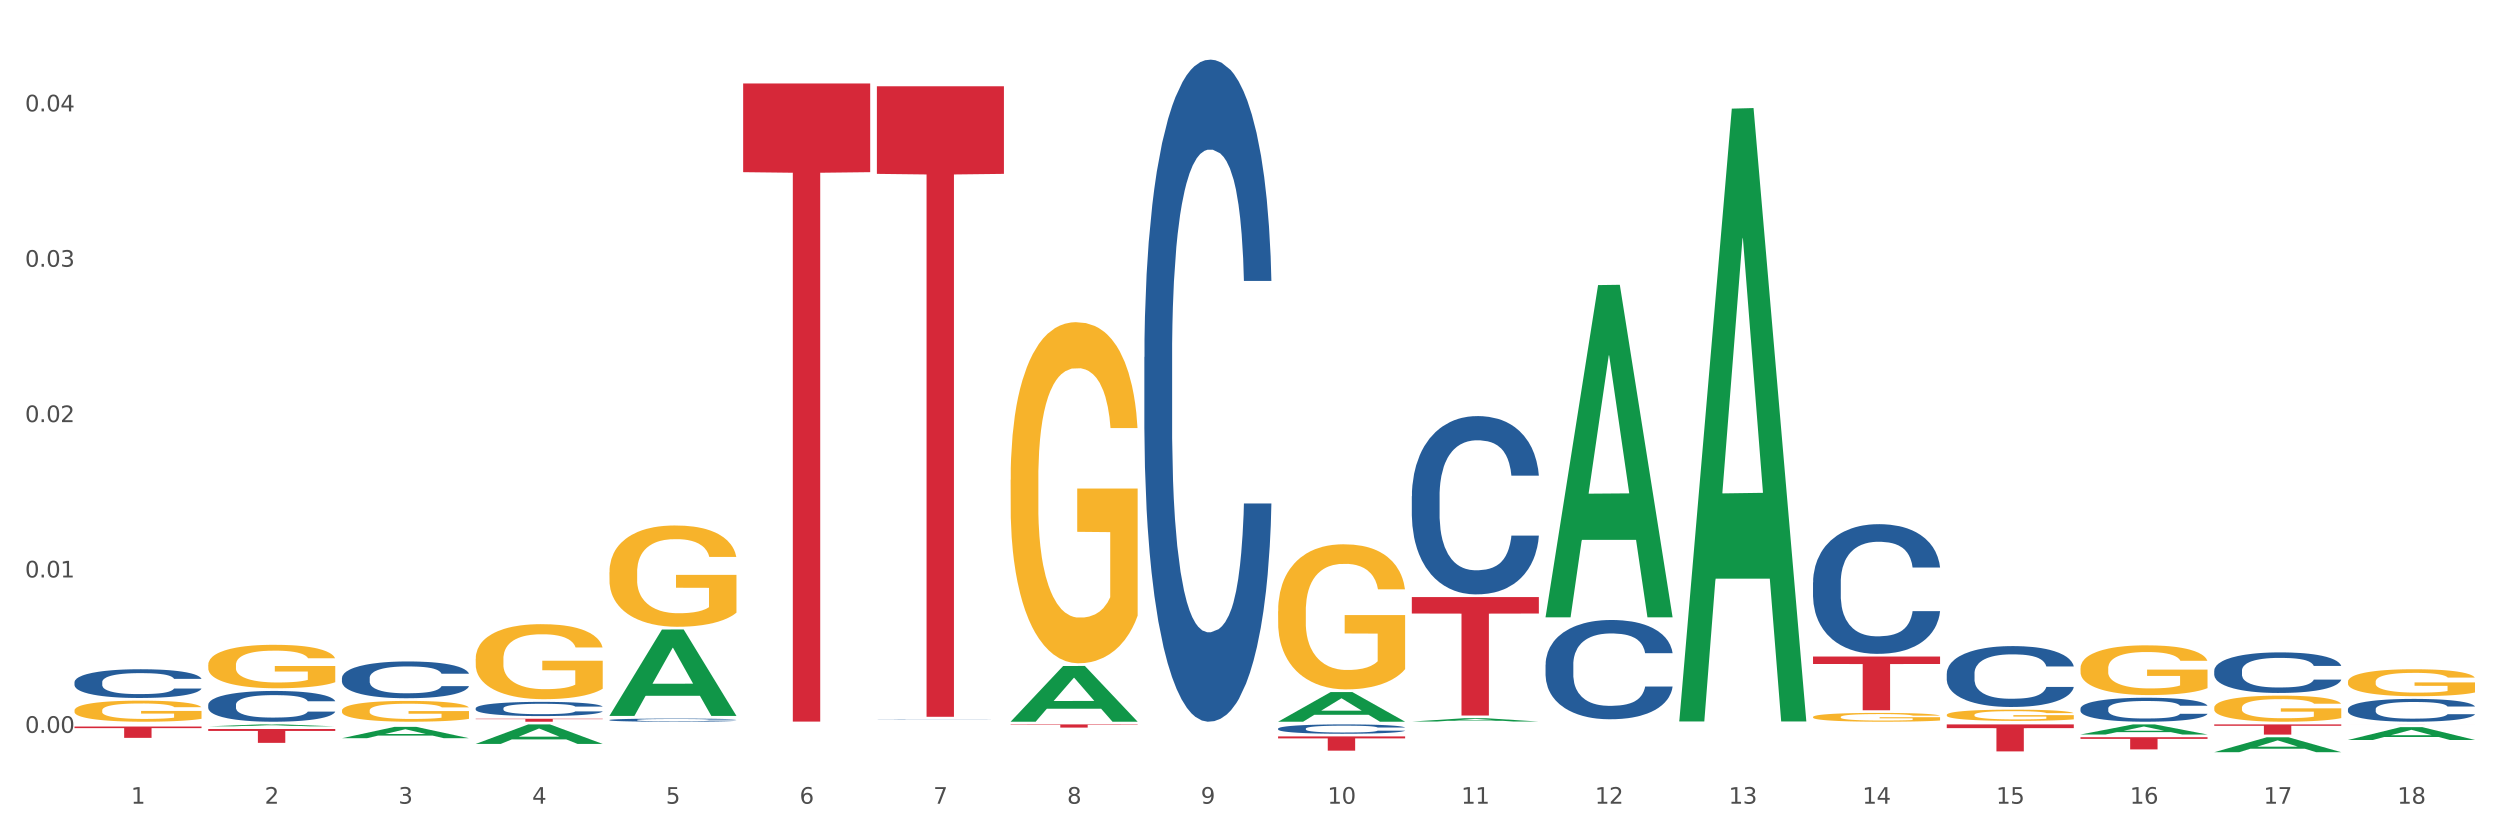 <?xml version="1.0" encoding="utf-8" standalone="no"?>
<!DOCTYPE svg PUBLIC "-//W3C//DTD SVG 1.1//EN"
  "http://www.w3.org/Graphics/SVG/1.1/DTD/svg11.dtd">
<svg xmlns:xlink="http://www.w3.org/1999/xlink" width="1080pt" height="360pt" viewBox="0 0 1080 360" xmlns="http://www.w3.org/2000/svg" version="1.1">
 <rect x="0" y="0" width="1080" height="360" fill="#333333" stroke="none"/>
 <defs>
  <style type="text/css">*{stroke-linejoin: round; stroke-linecap: butt}</style>
 </defs>
 <g id="figure_1">
  <g id="patch_1">
   <path d="M 0 360 
L 1080 360 
L 1080 0 
L 0 0 
z
" style="fill: #ffffff; stroke: #ffffff; stroke-linejoin: miter"/>
  </g>
  <g id="axes_1">
   <g id="matplotlib.axis_1">
    <g id="xtick_1">
     <g id="text_1">
      <!-- 1 -->
      <g style="fill: #4d4d4d" transform="translate(56.563 347.204) scale(0.096 -0.096)">
       <defs>
        <path id="DejaVuSans-31" d="M 794 531 
L 1825 531 
L 1825 4091 
L 703 3866 
L 703 4441 
L 1819 4666 
L 2450 4666 
L 2450 531 
L 3481 531 
L 3481 0 
L 794 0 
L 794 531 
z
" transform="scale(0.016)"/>
       </defs>
       <use xlink:href="#DejaVuSans-31"/>
      </g>
     </g>
    </g>
    <g id="xtick_2">
     <g id="text_2">
      <!-- 2 -->
      <g style="fill: #4d4d4d" transform="translate(114.336 347.204) scale(0.096 -0.096)">
       <defs>
        <path id="DejaVuSans-32" d="M 1228 531 
L 3431 531 
L 3431 0 
L 469 0 
L 469 531 
Q 828 903 1448 1529 
Q 2069 2156 2228 2338 
Q 2531 2678 2651 2914 
Q 2772 3150 2772 3378 
Q 2772 3750 2511 3984 
Q 2250 4219 1831 4219 
Q 1534 4219 1204 4116 
Q 875 4013 500 3803 
L 500 4441 
Q 881 4594 1212 4672 
Q 1544 4750 1819 4750 
Q 2544 4750 2975 4387 
Q 3406 4025 3406 3419 
Q 3406 3131 3298 2873 
Q 3191 2616 2906 2266 
Q 2828 2175 2409 1742 
Q 1991 1309 1228 531 
z
" transform="scale(0.016)"/>
       </defs>
       <use xlink:href="#DejaVuSans-32"/>
      </g>
     </g>
    </g>
    <g id="xtick_3">
     <g id="text_3">
      <!-- 3 -->
      <g style="fill: #4d4d4d" transform="translate(172.109 347.204) scale(0.096 -0.096)">
       <defs>
        <path id="DejaVuSans-33" d="M 2597 2516 
Q 3050 2419 3304 2112 
Q 3559 1806 3559 1356 
Q 3559 666 3084 287 
Q 2609 -91 1734 -91 
Q 1441 -91 1130 -33 
Q 819 25 488 141 
L 488 750 
Q 750 597 1062 519 
Q 1375 441 1716 441 
Q 2309 441 2620 675 
Q 2931 909 2931 1356 
Q 2931 1769 2642 2001 
Q 2353 2234 1838 2234 
L 1294 2234 
L 1294 2753 
L 1863 2753 
Q 2328 2753 2575 2939 
Q 2822 3125 2822 3475 
Q 2822 3834 2567 4026 
Q 2313 4219 1838 4219 
Q 1578 4219 1281 4162 
Q 984 4106 628 3988 
L 628 4550 
Q 988 4650 1302 4700 
Q 1616 4750 1894 4750 
Q 2613 4750 3031 4423 
Q 3450 4097 3450 3541 
Q 3450 3153 3228 2886 
Q 3006 2619 2597 2516 
z
" transform="scale(0.016)"/>
       </defs>
       <use xlink:href="#DejaVuSans-33"/>
      </g>
     </g>
    </g>
    <g id="xtick_4">
     <g id="text_4">
      <!-- 4 -->
      <g style="fill: #4d4d4d" transform="translate(229.882 347.204) scale(0.096 -0.096)">
       <defs>
        <path id="DejaVuSans-34" d="M 2419 4116 
L 825 1625 
L 2419 1625 
L 2419 4116 
z
M 2253 4666 
L 3047 4666 
L 3047 1625 
L 3713 1625 
L 3713 1100 
L 3047 1100 
L 3047 0 
L 2419 0 
L 2419 1100 
L 313 1100 
L 313 1709 
L 2253 4666 
z
" transform="scale(0.016)"/>
       </defs>
       <use xlink:href="#DejaVuSans-34"/>
      </g>
     </g>
    </g>
    <g id="xtick_5">
     <g id="text_5">
      <!-- 5 -->
      <g style="fill: #4d4d4d" transform="translate(287.655 347.204) scale(0.096 -0.096)">
       <defs>
        <path id="DejaVuSans-35" d="M 691 4666 
L 3169 4666 
L 3169 4134 
L 1269 4134 
L 1269 2991 
Q 1406 3038 1543 3061 
Q 1681 3084 1819 3084 
Q 2600 3084 3056 2656 
Q 3513 2228 3513 1497 
Q 3513 744 3044 326 
Q 2575 -91 1722 -91 
Q 1428 -91 1123 -41 
Q 819 9 494 109 
L 494 744 
Q 775 591 1075 516 
Q 1375 441 1709 441 
Q 2250 441 2565 725 
Q 2881 1009 2881 1497 
Q 2881 1984 2565 2268 
Q 2250 2553 1709 2553 
Q 1456 2553 1204 2497 
Q 953 2441 691 2322 
L 691 4666 
z
" transform="scale(0.016)"/>
       </defs>
       <use xlink:href="#DejaVuSans-35"/>
      </g>
     </g>
    </g>
    <g id="xtick_6">
     <g id="text_6">
      <!-- 6 -->
      <g style="fill: #4d4d4d" transform="translate(345.428 347.204) scale(0.096 -0.096)">
       <defs>
        <path id="DejaVuSans-36" d="M 2113 2584 
Q 1688 2584 1439 2293 
Q 1191 2003 1191 1497 
Q 1191 994 1439 701 
Q 1688 409 2113 409 
Q 2538 409 2786 701 
Q 3034 994 3034 1497 
Q 3034 2003 2786 2293 
Q 2538 2584 2113 2584 
z
M 3366 4563 
L 3366 3988 
Q 3128 4100 2886 4159 
Q 2644 4219 2406 4219 
Q 1781 4219 1451 3797 
Q 1122 3375 1075 2522 
Q 1259 2794 1537 2939 
Q 1816 3084 2150 3084 
Q 2853 3084 3261 2657 
Q 3669 2231 3669 1497 
Q 3669 778 3244 343 
Q 2819 -91 2113 -91 
Q 1303 -91 875 529 
Q 447 1150 447 2328 
Q 447 3434 972 4092 
Q 1497 4750 2381 4750 
Q 2619 4750 2861 4703 
Q 3103 4656 3366 4563 
z
" transform="scale(0.016)"/>
       </defs>
       <use xlink:href="#DejaVuSans-36"/>
      </g>
     </g>
    </g>
    <g id="xtick_7">
     <g id="text_7">
      <!-- 7 -->
      <g style="fill: #4d4d4d" transform="translate(403.201 347.204) scale(0.096 -0.096)">
       <defs>
        <path id="DejaVuSans-37" d="M 525 4666 
L 3525 4666 
L 3525 4397 
L 1831 0 
L 1172 0 
L 2766 4134 
L 525 4134 
L 525 4666 
z
" transform="scale(0.016)"/>
       </defs>
       <use xlink:href="#DejaVuSans-37"/>
      </g>
     </g>
    </g>
    <g id="xtick_8">
     <g id="text_8">
      <!-- 8 -->
      <g style="fill: #4d4d4d" transform="translate(460.974 347.204) scale(0.096 -0.096)">
       <defs>
        <path id="DejaVuSans-38" d="M 2034 2216 
Q 1584 2216 1326 1975 
Q 1069 1734 1069 1313 
Q 1069 891 1326 650 
Q 1584 409 2034 409 
Q 2484 409 2743 651 
Q 3003 894 3003 1313 
Q 3003 1734 2745 1975 
Q 2488 2216 2034 2216 
z
M 1403 2484 
Q 997 2584 770 2862 
Q 544 3141 544 3541 
Q 544 4100 942 4425 
Q 1341 4750 2034 4750 
Q 2731 4750 3128 4425 
Q 3525 4100 3525 3541 
Q 3525 3141 3298 2862 
Q 3072 2584 2669 2484 
Q 3125 2378 3379 2068 
Q 3634 1759 3634 1313 
Q 3634 634 3220 271 
Q 2806 -91 2034 -91 
Q 1263 -91 848 271 
Q 434 634 434 1313 
Q 434 1759 690 2068 
Q 947 2378 1403 2484 
z
M 1172 3481 
Q 1172 3119 1398 2916 
Q 1625 2713 2034 2713 
Q 2441 2713 2670 2916 
Q 2900 3119 2900 3481 
Q 2900 3844 2670 4047 
Q 2441 4250 2034 4250 
Q 1625 4250 1398 4047 
Q 1172 3844 1172 3481 
z
" transform="scale(0.016)"/>
       </defs>
       <use xlink:href="#DejaVuSans-38"/>
      </g>
     </g>
    </g>
    <g id="xtick_9">
     <g id="text_9">
      <!-- 9 -->
      <g style="fill: #4d4d4d" transform="translate(518.747 347.204) scale(0.096 -0.096)">
       <defs>
        <path id="DejaVuSans-39" d="M 703 97 
L 703 672 
Q 941 559 1184 500 
Q 1428 441 1663 441 
Q 2288 441 2617 861 
Q 2947 1281 2994 2138 
Q 2813 1869 2534 1725 
Q 2256 1581 1919 1581 
Q 1219 1581 811 2004 
Q 403 2428 403 3163 
Q 403 3881 828 4315 
Q 1253 4750 1959 4750 
Q 2769 4750 3195 4129 
Q 3622 3509 3622 2328 
Q 3622 1225 3098 567 
Q 2575 -91 1691 -91 
Q 1453 -91 1209 -44 
Q 966 3 703 97 
z
M 1959 2075 
Q 2384 2075 2632 2365 
Q 2881 2656 2881 3163 
Q 2881 3666 2632 3958 
Q 2384 4250 1959 4250 
Q 1534 4250 1286 3958 
Q 1038 3666 1038 3163 
Q 1038 2656 1286 2365 
Q 1534 2075 1959 2075 
z
" transform="scale(0.016)"/>
       </defs>
       <use xlink:href="#DejaVuSans-39"/>
      </g>
     </g>
    </g>
    <g id="xtick_10">
     <g id="text_10">
      <!-- 10 -->
      <g style="fill: #4d4d4d" transform="translate(573.466 347.204) scale(0.096 -0.096)">
       <defs>
        <path id="DejaVuSans-30" d="M 2034 4250 
Q 1547 4250 1301 3770 
Q 1056 3291 1056 2328 
Q 1056 1369 1301 889 
Q 1547 409 2034 409 
Q 2525 409 2770 889 
Q 3016 1369 3016 2328 
Q 3016 3291 2770 3770 
Q 2525 4250 2034 4250 
z
M 2034 4750 
Q 2819 4750 3233 4129 
Q 3647 3509 3647 2328 
Q 3647 1150 3233 529 
Q 2819 -91 2034 -91 
Q 1250 -91 836 529 
Q 422 1150 422 2328 
Q 422 3509 836 4129 
Q 1250 4750 2034 4750 
z
" transform="scale(0.016)"/>
       </defs>
       <use xlink:href="#DejaVuSans-31"/>
       <use xlink:href="#DejaVuSans-30" transform="translate(63.623 0)"/>
      </g>
     </g>
    </g>
    <g id="xtick_11">
     <g id="text_11">
      <!-- 11 -->
      <g style="fill: #4d4d4d" transform="translate(631.239 347.204) scale(0.096 -0.096)">
       <use xlink:href="#DejaVuSans-31"/>
       <use xlink:href="#DejaVuSans-31" transform="translate(63.623 0)"/>
      </g>
     </g>
    </g>
    <g id="xtick_12">
     <g id="text_12">
      <!-- 12 -->
      <g style="fill: #4d4d4d" transform="translate(689.012 347.204) scale(0.096 -0.096)">
       <use xlink:href="#DejaVuSans-31"/>
       <use xlink:href="#DejaVuSans-32" transform="translate(63.623 0)"/>
      </g>
     </g>
    </g>
    <g id="xtick_13">
     <g id="text_13">
      <!-- 13 -->
      <g style="fill: #4d4d4d" transform="translate(746.785 347.204) scale(0.096 -0.096)">
       <use xlink:href="#DejaVuSans-31"/>
       <use xlink:href="#DejaVuSans-33" transform="translate(63.623 0)"/>
      </g>
     </g>
    </g>
    <g id="xtick_14">
     <g id="text_14">
      <!-- 14 -->
      <g style="fill: #4d4d4d" transform="translate(804.558 347.204) scale(0.096 -0.096)">
       <use xlink:href="#DejaVuSans-31"/>
       <use xlink:href="#DejaVuSans-34" transform="translate(63.623 0)"/>
      </g>
     </g>
    </g>
    <g id="xtick_15">
     <g id="text_15">
      <!-- 15 -->
      <g style="fill: #4d4d4d" transform="translate(862.331 347.204) scale(0.096 -0.096)">
       <use xlink:href="#DejaVuSans-31"/>
       <use xlink:href="#DejaVuSans-35" transform="translate(63.623 0)"/>
      </g>
     </g>
    </g>
    <g id="xtick_16">
     <g id="text_16">
      <!-- 16 -->
      <g style="fill: #4d4d4d" transform="translate(920.104 347.204) scale(0.096 -0.096)">
       <use xlink:href="#DejaVuSans-31"/>
       <use xlink:href="#DejaVuSans-36" transform="translate(63.623 0)"/>
      </g>
     </g>
    </g>
    <g id="xtick_17">
     <g id="text_17">
      <!-- 17 -->
      <g style="fill: #4d4d4d" transform="translate(977.877 347.204) scale(0.096 -0.096)">
       <use xlink:href="#DejaVuSans-31"/>
       <use xlink:href="#DejaVuSans-37" transform="translate(63.623 0)"/>
      </g>
     </g>
    </g>
    <g id="xtick_18">
     <g id="text_18">
      <!-- 18 -->
      <g style="fill: #4d4d4d" transform="translate(1035.65 347.204) scale(0.096 -0.096)">
       <use xlink:href="#DejaVuSans-31"/>
       <use xlink:href="#DejaVuSans-38" transform="translate(63.623 0)"/>
      </g>
     </g>
    </g>
    <g id="xtick_19"/>
    <g id="xtick_20"/>
    <g id="xtick_21"/>
    <g id="xtick_22"/>
    <g id="xtick_23"/>
    <g id="xtick_24"/>
    <g id="xtick_25"/>
    <g id="xtick_26"/>
    <g id="xtick_27"/>
    <g id="xtick_28"/>
    <g id="xtick_29"/>
    <g id="xtick_30"/>
    <g id="xtick_31"/>
    <g id="xtick_32"/>
    <g id="xtick_33"/>
    <g id="xtick_34"/>
    <g id="xtick_35"/>
   </g>
   <g id="matplotlib.axis_2">
    <g id="ytick_1">
     <g id="text_19">
      <!-- 0.00 -->
      <g style="fill: #4d4d4d" transform="translate(10.8 316.584) scale(0.096 -0.096)">
       <defs>
        <path id="DejaVuSans-2e" d="M 684 794 
L 1344 794 
L 1344 0 
L 684 0 
L 684 794 
z
" transform="scale(0.016)"/>
       </defs>
       <use xlink:href="#DejaVuSans-30"/>
       <use xlink:href="#DejaVuSans-2e" transform="translate(63.623 0)"/>
       <use xlink:href="#DejaVuSans-30" transform="translate(95.41 0)"/>
       <use xlink:href="#DejaVuSans-30" transform="translate(159.033 0)"/>
      </g>
     </g>
    </g>
    <g id="ytick_2">
     <g id="text_20">
      <!-- 0.01 -->
      <g style="fill: #4d4d4d" transform="translate(10.8 249.467) scale(0.096 -0.096)">
       <use xlink:href="#DejaVuSans-30"/>
       <use xlink:href="#DejaVuSans-2e" transform="translate(63.623 0)"/>
       <use xlink:href="#DejaVuSans-30" transform="translate(95.41 0)"/>
       <use xlink:href="#DejaVuSans-31" transform="translate(159.033 0)"/>
      </g>
     </g>
    </g>
    <g id="ytick_3">
     <g id="text_21">
      <!-- 0.02 -->
      <g style="fill: #4d4d4d" transform="translate(10.8 182.35) scale(0.096 -0.096)">
       <use xlink:href="#DejaVuSans-30"/>
       <use xlink:href="#DejaVuSans-2e" transform="translate(63.623 0)"/>
       <use xlink:href="#DejaVuSans-30" transform="translate(95.41 0)"/>
       <use xlink:href="#DejaVuSans-32" transform="translate(159.033 0)"/>
      </g>
     </g>
    </g>
    <g id="ytick_4">
     <g id="text_22">
      <!-- 0.03 -->
      <g style="fill: #4d4d4d" transform="translate(10.8 115.234) scale(0.096 -0.096)">
       <use xlink:href="#DejaVuSans-30"/>
       <use xlink:href="#DejaVuSans-2e" transform="translate(63.623 0)"/>
       <use xlink:href="#DejaVuSans-30" transform="translate(95.41 0)"/>
       <use xlink:href="#DejaVuSans-33" transform="translate(159.033 0)"/>
      </g>
     </g>
    </g>
    <g id="ytick_5">
     <g id="text_23">
      <!-- 0.04 -->
      <g style="fill: #4d4d4d" transform="translate(10.8 48.117) scale(0.096 -0.096)">
       <use xlink:href="#DejaVuSans-30"/>
       <use xlink:href="#DejaVuSans-2e" transform="translate(63.623 0)"/>
       <use xlink:href="#DejaVuSans-30" transform="translate(95.41 0)"/>
       <use xlink:href="#DejaVuSans-34" transform="translate(159.033 0)"/>
      </g>
     </g>
    </g>
    <g id="ytick_6"/>
    <g id="ytick_7"/>
    <g id="ytick_8"/>
    <g id="ytick_9"/>
   </g>
   <g id="PolyCollection_1">
    <path d="M 89.948 313.785 
L 90.005 313.784 
L 112.637 312.937 
L 122.03 312.936 
L 144.832 313.786 
L 133.969 313.786 
L 129.046 313.588 
L 105.678 313.588 
L 105.508 313.592 
L 100.755 313.786 
L 89.948 313.786 
L 89.948 313.785 
L 108.62 313.47 
L 126.104 313.469 
L 117.447 313.118 
L 117.334 313.116 
L 117.22 313.118 
L 108.563 313.469 
L 108.62 313.47 
L 89.948 313.785 
z
" clip-path="url(#p8d2616d6ae)" style="fill: #109648"/>
    <path d="M 147.721 318.904 
L 147.778 318.899 
L 170.41 314.009 
L 179.803 314.004 
L 202.605 318.913 
L 191.742 318.913 
L 186.819 317.77 
L 163.451 317.77 
L 163.281 317.788 
L 158.528 318.913 
L 147.721 318.913 
L 147.721 318.904 
L 166.393 317.088 
L 183.877 317.083 
L 175.22 315.051 
L 175.107 315.041 
L 174.993 315.055 
L 166.336 317.083 
L 166.393 317.088 
L 147.721 318.904 
z
" clip-path="url(#p8d2616d6ae)" style="fill: #109648"/>
    <path d="M 205.494 321.367 
L 205.551 321.359 
L 228.183 312.944 
L 237.576 312.936 
L 260.378 321.383 
L 249.515 321.383 
L 244.592 319.416 
L 221.224 319.416 
L 221.054 319.448 
L 216.301 321.383 
L 205.494 321.383 
L 205.494 321.367 
L 224.166 318.242 
L 241.65 318.235 
L 232.993 314.737 
L 232.88 314.721 
L 232.766 314.745 
L 224.109 318.235 
L 224.166 318.242 
L 205.494 321.367 
z
" clip-path="url(#p8d2616d6ae)" style="fill: #109648"/>
    <path d="M 263.267 309.205 
L 263.324 309.17 
L 285.956 271.958 
L 295.349 271.923 
L 318.151 309.275 
L 307.288 309.275 
L 302.365 300.577 
L 278.997 300.577 
L 278.827 300.717 
L 274.074 309.275 
L 263.267 309.275 
L 263.267 309.205 
L 281.939 295.386 
L 299.423 295.351 
L 290.766 279.884 
L 290.653 279.814 
L 290.539 279.92 
L 281.882 295.351 
L 281.939 295.386 
L 263.267 309.205 
z
" clip-path="url(#p8d2616d6ae)" style="fill: #109648"/>
    <path d="M 32.175 306.888 
L 32.24 306.88 
L 32.24 306.58 
L 32.369 306.323 
L 33.017 305.699 
L 33.989 305.183 
L 34.702 304.908 
L 35.415 304.684 
L 36.257 304.459 
L 37.294 304.226 
L 39.173 303.885 
L 40.34 303.711 
L 41.765 303.528 
L 44.357 303.261 
L 46.236 303.112 
L 48.18 302.987 
L 51.355 302.837 
L 53.429 302.771 
L 55.632 302.721 
L 58.289 302.687 
L 60.298 302.679 
L 64.704 302.704 
L 68.462 302.779 
L 70.277 302.837 
L 72.609 302.937 
L 73.84 303.004 
L 75.849 303.137 
L 77.923 303.311 
L 79.348 303.461 
L 81.487 303.744 
L 83.107 304.027 
L 84.597 304.376 
L 85.375 304.617 
L 85.958 304.842 
L 86.476 305.1 
L 86.995 305.507 
L 75.331 305.507 
L 74.877 305.216 
L 74.164 304.942 
L 73.128 304.676 
L 72.22 304.509 
L 70.665 304.301 
L 69.24 304.168 
L 67.749 304.068 
L 65.935 303.985 
L 64.509 303.944 
L 62.501 303.91 
L 58.548 303.919 
L 55.891 303.985 
L 54.077 304.068 
L 52.911 304.143 
L 51.874 304.226 
L 50.707 304.343 
L 49.347 304.518 
L 48.375 304.676 
L 47.403 304.875 
L 46.625 305.075 
L 45.912 305.308 
L 45.329 305.557 
L 44.876 305.815 
L 44.487 306.131 
L 44.163 306.655 
L 44.163 307.795 
L 44.292 308.053 
L 44.616 308.394 
L 45.005 308.652 
L 45.653 308.959 
L 46.236 309.167 
L 47.338 309.467 
L 48.569 309.716 
L 49.541 309.875 
L 50.513 310.008 
L 52.198 310.191 
L 54.077 310.34 
L 55.697 310.432 
L 57.9 310.515 
L 59.39 310.548 
L 60.686 310.565 
L 63.861 310.565 
L 66.129 310.54 
L 68.657 310.482 
L 70.601 310.407 
L 72.22 310.315 
L 74.035 310.166 
L 75.201 310.024 
L 75.201 308.286 
L 60.946 308.277 
L 60.946 307.121 
L 87.059 307.121 
L 87.059 310.515 
L 85.958 310.69 
L 84.727 310.848 
L 83.431 310.989 
L 81.487 311.164 
L 79.154 311.33 
L 77.08 311.447 
L 74.877 311.546 
L 72.285 311.638 
L 68.916 311.721 
L 66.842 311.754 
L 64.25 311.779 
L 61.205 311.788 
L 58.548 311.771 
L 55.956 311.729 
L 53.235 311.655 
L 50.578 311.546 
L 48.569 311.438 
L 46.56 311.305 
L 44.422 311.131 
L 42.737 310.964 
L 41.441 310.814 
L 40.016 310.623 
L 38.46 310.374 
L 37.294 310.149 
L 36.257 309.916 
L 35.156 309.617 
L 34.378 309.359 
L 33.601 309.034 
L 33.147 308.793 
L 32.629 308.419 
L 32.24 307.895 
L 32.175 306.888 
z
" clip-path="url(#p8d2616d6ae)" style="fill: #f7b32b"/>
    <path d="M 89.948 287.233 
L 90.013 287.216 
L 90.013 286.598 
L 90.142 286.066 
L 90.79 284.78 
L 91.762 283.716 
L 92.475 283.15 
L 93.188 282.686 
L 94.03 282.223 
L 95.067 281.743 
L 96.946 281.039 
L 98.113 280.679 
L 99.538 280.302 
L 102.13 279.752 
L 104.009 279.444 
L 105.953 279.186 
L 109.128 278.877 
L 111.202 278.74 
L 113.405 278.637 
L 116.062 278.569 
L 118.071 278.551 
L 122.477 278.603 
L 126.235 278.757 
L 128.049 278.877 
L 130.382 279.083 
L 131.613 279.221 
L 133.622 279.495 
L 135.696 279.855 
L 137.121 280.164 
L 139.26 280.748 
L 140.88 281.331 
L 142.37 282.052 
L 143.148 282.549 
L 143.731 283.012 
L 144.249 283.544 
L 144.768 284.385 
L 133.104 284.385 
L 132.65 283.784 
L 131.937 283.218 
L 130.901 282.669 
L 129.993 282.326 
L 128.438 281.897 
L 127.013 281.623 
L 125.522 281.417 
L 123.708 281.245 
L 122.282 281.159 
L 120.274 281.091 
L 116.321 281.108 
L 113.664 281.245 
L 111.85 281.417 
L 110.684 281.571 
L 109.647 281.743 
L 108.48 281.983 
L 107.12 282.343 
L 106.148 282.669 
L 105.176 283.081 
L 104.398 283.493 
L 103.685 283.973 
L 103.102 284.488 
L 102.648 285.02 
L 102.26 285.672 
L 101.936 286.753 
L 101.936 289.103 
L 102.065 289.635 
L 102.389 290.339 
L 102.778 290.87 
L 103.426 291.505 
L 104.009 291.934 
L 105.111 292.552 
L 106.342 293.067 
L 107.314 293.393 
L 108.286 293.667 
L 109.971 294.045 
L 111.85 294.353 
L 113.47 294.542 
L 115.673 294.714 
L 117.163 294.782 
L 118.459 294.817 
L 121.634 294.817 
L 123.902 294.765 
L 126.43 294.645 
L 128.373 294.491 
L 129.993 294.302 
L 131.808 293.993 
L 132.974 293.701 
L 132.974 290.116 
L 118.719 290.098 
L 118.719 287.714 
L 144.832 287.714 
L 144.832 294.714 
L 143.731 295.074 
L 142.5 295.4 
L 141.204 295.692 
L 139.26 296.052 
L 136.927 296.395 
L 134.853 296.635 
L 132.65 296.841 
L 130.058 297.03 
L 126.689 297.202 
L 124.615 297.27 
L 122.023 297.322 
L 118.978 297.339 
L 116.321 297.305 
L 113.729 297.219 
L 111.007 297.064 
L 108.351 296.841 
L 106.342 296.618 
L 104.333 296.344 
L 102.195 295.983 
L 100.51 295.64 
L 99.214 295.331 
L 97.789 294.937 
L 96.233 294.422 
L 95.067 293.959 
L 94.03 293.478 
L 92.929 292.861 
L 92.151 292.329 
L 91.374 291.66 
L 90.92 291.162 
L 90.402 290.39 
L 90.013 289.309 
L 89.948 287.233 
z
" clip-path="url(#p8d2616d6ae)" style="fill: #f7b32b"/>
    <path d="M 147.721 306.949 
L 147.786 306.941 
L 147.786 306.645 
L 147.915 306.391 
L 148.563 305.774 
L 149.535 305.265 
L 150.248 304.994 
L 150.961 304.772 
L 151.803 304.55 
L 152.84 304.32 
L 154.719 303.984 
L 155.886 303.811 
L 157.311 303.63 
L 159.903 303.367 
L 161.782 303.22 
L 163.726 303.096 
L 166.901 302.949 
L 168.975 302.883 
L 171.178 302.834 
L 173.835 302.801 
L 175.844 302.792 
L 180.25 302.817 
L 184.008 302.891 
L 185.822 302.949 
L 188.155 303.047 
L 189.386 303.113 
L 191.395 303.244 
L 193.469 303.417 
L 194.894 303.565 
L 197.033 303.844 
L 198.653 304.123 
L 200.143 304.468 
L 200.921 304.707 
L 201.504 304.928 
L 202.022 305.183 
L 202.54 305.586 
L 190.877 305.586 
L 190.423 305.298 
L 189.71 305.027 
L 188.674 304.764 
L 187.766 304.6 
L 186.211 304.394 
L 184.786 304.263 
L 183.295 304.164 
L 181.481 304.082 
L 180.055 304.041 
L 178.047 304.008 
L 174.094 304.016 
L 171.437 304.082 
L 169.623 304.164 
L 168.456 304.238 
L 167.42 304.32 
L 166.253 304.435 
L 164.893 304.608 
L 163.921 304.764 
L 162.949 304.961 
L 162.171 305.158 
L 161.458 305.388 
L 160.875 305.635 
L 160.421 305.889 
L 160.033 306.202 
L 159.709 306.719 
L 159.709 307.845 
L 159.838 308.099 
L 160.162 308.436 
L 160.551 308.691 
L 161.199 308.995 
L 161.782 309.2 
L 162.884 309.496 
L 164.115 309.742 
L 165.087 309.898 
L 166.059 310.03 
L 167.744 310.21 
L 169.623 310.358 
L 171.243 310.449 
L 173.446 310.531 
L 174.936 310.564 
L 176.232 310.58 
L 179.407 310.58 
L 181.675 310.555 
L 184.203 310.498 
L 186.146 310.424 
L 187.766 310.334 
L 189.581 310.186 
L 190.747 310.046 
L 190.747 308.329 
L 176.491 308.321 
L 176.491 307.179 
L 202.605 307.179 
L 202.605 310.531 
L 201.504 310.703 
L 200.273 310.859 
L 198.977 310.999 
L 197.033 311.172 
L 194.7 311.336 
L 192.626 311.451 
L 190.423 311.549 
L 187.831 311.64 
L 184.462 311.722 
L 182.388 311.755 
L 179.796 311.779 
L 176.751 311.788 
L 174.094 311.771 
L 171.502 311.73 
L 168.78 311.656 
L 166.124 311.549 
L 164.115 311.443 
L 162.106 311.311 
L 159.968 311.139 
L 158.283 310.974 
L 156.987 310.827 
L 155.562 310.638 
L 154.006 310.391 
L 152.84 310.169 
L 151.803 309.939 
L 150.702 309.644 
L 149.924 309.389 
L 149.147 309.069 
L 148.693 308.83 
L 148.175 308.461 
L 147.786 307.943 
L 147.721 306.949 
z
" clip-path="url(#p8d2616d6ae)" style="fill: #f7b32b"/>
    <path d="M 205.494 284.618 
L 205.559 284.588 
L 205.559 283.523 
L 205.688 282.605 
L 206.336 280.385 
L 207.308 278.549 
L 208.021 277.572 
L 208.734 276.773 
L 209.576 275.974 
L 210.613 275.145 
L 212.492 273.931 
L 213.659 273.309 
L 215.084 272.658 
L 217.676 271.711 
L 219.555 271.178 
L 221.499 270.734 
L 224.674 270.201 
L 226.748 269.964 
L 228.951 269.786 
L 231.608 269.668 
L 233.616 269.638 
L 238.023 269.727 
L 241.781 269.994 
L 243.595 270.201 
L 245.928 270.556 
L 247.159 270.793 
L 249.168 271.267 
L 251.242 271.888 
L 252.667 272.421 
L 254.806 273.428 
L 256.426 274.434 
L 257.916 275.678 
L 258.694 276.536 
L 259.277 277.335 
L 259.795 278.253 
L 260.313 279.704 
L 248.65 279.704 
L 248.196 278.668 
L 247.483 277.691 
L 246.447 276.743 
L 245.539 276.151 
L 243.984 275.411 
L 242.559 274.938 
L 241.068 274.582 
L 239.254 274.286 
L 237.828 274.138 
L 235.82 274.02 
L 231.867 274.049 
L 229.21 274.286 
L 227.396 274.582 
L 226.229 274.849 
L 225.193 275.145 
L 224.026 275.559 
L 222.666 276.181 
L 221.694 276.743 
L 220.722 277.454 
L 219.944 278.164 
L 219.231 278.993 
L 218.648 279.881 
L 218.194 280.799 
L 217.806 281.924 
L 217.482 283.789 
L 217.482 287.845 
L 217.611 288.763 
L 217.935 289.976 
L 218.324 290.894 
L 218.972 291.99 
L 219.555 292.73 
L 220.657 293.795 
L 221.888 294.684 
L 222.86 295.246 
L 223.832 295.72 
L 225.517 296.371 
L 227.396 296.904 
L 229.016 297.229 
L 231.219 297.526 
L 232.709 297.644 
L 234.005 297.703 
L 237.18 297.703 
L 239.448 297.614 
L 241.975 297.407 
L 243.919 297.141 
L 245.539 296.815 
L 247.354 296.282 
L 248.52 295.779 
L 248.52 289.592 
L 234.264 289.562 
L 234.264 285.447 
L 260.378 285.447 
L 260.378 297.526 
L 259.277 298.147 
L 258.046 298.71 
L 256.75 299.213 
L 254.806 299.835 
L 252.473 300.427 
L 250.399 300.841 
L 248.196 301.196 
L 245.604 301.522 
L 242.235 301.818 
L 240.161 301.937 
L 237.569 302.025 
L 234.524 302.055 
L 231.867 301.996 
L 229.275 301.848 
L 226.553 301.581 
L 223.897 301.196 
L 221.888 300.812 
L 219.879 300.338 
L 217.741 299.716 
L 216.056 299.124 
L 214.76 298.591 
L 213.335 297.91 
L 211.779 297.022 
L 210.613 296.223 
L 209.576 295.394 
L 208.475 294.328 
L 207.697 293.411 
L 206.92 292.256 
L 206.466 291.397 
L 205.948 290.065 
L 205.559 288.2 
L 205.494 284.618 
z
" clip-path="url(#p8d2616d6ae)" style="fill: #f7b32b"/>
    <path d="M 956.543 305.724 
L 956.607 305.713 
L 956.607 305.343 
L 956.737 305.024 
L 957.385 304.251 
L 958.357 303.613 
L 959.07 303.273 
L 959.783 302.995 
L 960.625 302.717 
L 961.662 302.429 
L 963.541 302.007 
L 964.707 301.791 
L 966.133 301.564 
L 968.725 301.235 
L 970.604 301.05 
L 972.548 300.895 
L 975.723 300.71 
L 977.797 300.627 
L 980 300.566 
L 982.656 300.524 
L 984.665 300.514 
L 989.072 300.545 
L 992.83 300.638 
L 994.644 300.71 
L 996.977 300.833 
L 998.208 300.916 
L 1000.217 301.08 
L 1002.29 301.297 
L 1003.716 301.482 
L 1005.854 301.832 
L 1007.474 302.182 
L 1008.965 302.614 
L 1009.742 302.913 
L 1010.325 303.191 
L 1010.844 303.51 
L 1011.362 304.015 
L 999.698 304.015 
L 999.245 303.654 
L 998.532 303.315 
L 997.495 302.985 
L 996.588 302.779 
L 995.033 302.522 
L 993.607 302.357 
L 992.117 302.234 
L 990.303 302.131 
L 988.877 302.079 
L 986.868 302.038 
L 982.916 302.048 
L 980.259 302.131 
L 978.445 302.234 
L 977.278 302.326 
L 976.241 302.429 
L 975.075 302.573 
L 973.714 302.789 
L 972.742 302.985 
L 971.77 303.232 
L 970.993 303.479 
L 970.28 303.768 
L 969.697 304.076 
L 969.243 304.396 
L 968.854 304.787 
L 968.53 305.435 
L 968.53 306.846 
L 968.66 307.165 
L 968.984 307.587 
L 969.373 307.906 
L 970.021 308.287 
L 970.604 308.545 
L 971.706 308.915 
L 972.937 309.224 
L 973.909 309.42 
L 974.881 309.584 
L 976.565 309.811 
L 978.445 309.996 
L 980.065 310.11 
L 982.268 310.213 
L 983.758 310.254 
L 985.054 310.274 
L 988.229 310.274 
L 990.497 310.243 
L 993.024 310.171 
L 994.968 310.079 
L 996.588 309.965 
L 998.403 309.78 
L 999.569 309.605 
L 999.569 307.453 
L 985.313 307.443 
L 985.313 306.012 
L 1011.427 306.012 
L 1011.427 310.213 
L 1010.325 310.429 
L 1009.094 310.624 
L 1007.798 310.799 
L 1005.854 311.016 
L 1003.522 311.221 
L 1001.448 311.366 
L 999.245 311.489 
L 996.653 311.602 
L 993.283 311.705 
L 991.21 311.747 
L 988.618 311.777 
L 985.572 311.788 
L 982.916 311.767 
L 980.324 311.716 
L 977.602 311.623 
L 974.945 311.489 
L 972.937 311.355 
L 970.928 311.191 
L 968.79 310.974 
L 967.105 310.768 
L 965.809 310.583 
L 964.383 310.346 
L 962.828 310.037 
L 961.662 309.76 
L 960.625 309.471 
L 959.523 309.101 
L 958.746 308.781 
L 957.968 308.38 
L 957.515 308.081 
L 956.996 307.618 
L 956.607 306.969 
L 956.543 305.724 
z
" clip-path="url(#p8d2616d6ae)" style="fill: #f7b32b"/>
    <path d="M 1014.316 319.658 
L 1014.372 319.653 
L 1037.005 314.119 
L 1046.398 314.114 
L 1069.2 319.668 
L 1058.336 319.668 
L 1053.414 318.375 
L 1030.045 318.375 
L 1029.876 318.396 
L 1025.123 319.668 
L 1014.316 319.668 
L 1014.316 319.658 
L 1032.988 317.603 
L 1050.471 317.598 
L 1041.814 315.298 
L 1041.701 315.287 
L 1041.588 315.303 
L 1032.931 317.598 
L 1032.988 317.603 
L 1014.316 319.658 
z
" clip-path="url(#p8d2616d6ae)" style="fill: #109648"/>
    <path d="M 898.77 288.713 
L 898.835 288.693 
L 898.835 287.987 
L 898.964 287.378 
L 899.612 285.906 
L 900.584 284.689 
L 901.297 284.042 
L 902.01 283.512 
L 902.852 282.982 
L 903.889 282.432 
L 905.768 281.628 
L 906.934 281.216 
L 908.36 280.784 
L 910.952 280.156 
L 912.831 279.802 
L 914.775 279.508 
L 917.95 279.155 
L 920.024 278.998 
L 922.227 278.88 
L 924.884 278.801 
L 926.892 278.782 
L 931.299 278.841 
L 935.057 279.017 
L 936.871 279.155 
L 939.204 279.39 
L 940.435 279.547 
L 942.444 279.861 
L 944.517 280.273 
L 945.943 280.627 
L 948.081 281.294 
L 949.701 281.961 
L 951.192 282.786 
L 951.969 283.355 
L 952.552 283.885 
L 953.071 284.493 
L 953.589 285.455 
L 941.926 285.455 
L 941.472 284.768 
L 940.759 284.12 
L 939.722 283.492 
L 938.815 283.1 
L 937.26 282.609 
L 935.834 282.295 
L 934.344 282.059 
L 932.53 281.863 
L 931.104 281.765 
L 929.095 281.687 
L 925.143 281.706 
L 922.486 281.863 
L 920.672 282.059 
L 919.505 282.236 
L 918.468 282.432 
L 917.302 282.707 
L 915.941 283.119 
L 914.969 283.492 
L 913.997 283.963 
L 913.22 284.434 
L 912.507 284.984 
L 911.924 285.573 
L 911.47 286.181 
L 911.081 286.927 
L 910.757 288.163 
L 910.757 290.852 
L 910.887 291.461 
L 911.211 292.265 
L 911.6 292.874 
L 912.248 293.6 
L 912.831 294.09 
L 913.933 294.797 
L 915.164 295.386 
L 916.136 295.759 
L 917.108 296.073 
L 918.792 296.505 
L 920.672 296.858 
L 922.292 297.074 
L 924.495 297.27 
L 925.985 297.348 
L 927.281 297.388 
L 930.456 297.388 
L 932.724 297.329 
L 935.251 297.191 
L 937.195 297.015 
L 938.815 296.799 
L 940.63 296.446 
L 941.796 296.112 
L 941.796 292.01 
L 927.54 291.99 
L 927.54 289.262 
L 953.654 289.262 
L 953.654 297.27 
L 952.552 297.682 
L 951.321 298.055 
L 950.025 298.389 
L 948.081 298.801 
L 945.749 299.193 
L 943.675 299.468 
L 941.472 299.704 
L 938.88 299.92 
L 935.51 300.116 
L 933.437 300.194 
L 930.845 300.253 
L 927.799 300.273 
L 925.143 300.234 
L 922.551 300.135 
L 919.829 299.959 
L 917.172 299.704 
L 915.164 299.449 
L 913.155 299.134 
L 911.017 298.722 
L 909.332 298.33 
L 908.036 297.977 
L 906.61 297.525 
L 905.055 296.936 
L 903.889 296.406 
L 902.852 295.857 
L 901.75 295.15 
L 900.973 294.542 
L 900.195 293.776 
L 899.742 293.207 
L 899.223 292.324 
L 898.835 291.088 
L 898.77 288.713 
z
" clip-path="url(#p8d2616d6ae)" style="fill: #f7b32b"/>
    <path d="M 840.997 308.817 
L 841.062 308.813 
L 841.062 308.653 
L 841.191 308.515 
L 841.839 308.182 
L 842.811 307.906 
L 843.524 307.76 
L 844.237 307.64 
L 845.079 307.52 
L 846.116 307.395 
L 847.995 307.213 
L 849.161 307.12 
L 850.587 307.022 
L 853.179 306.88 
L 855.058 306.8 
L 857.002 306.733 
L 860.177 306.653 
L 862.251 306.618 
L 864.454 306.591 
L 867.111 306.573 
L 869.119 306.569 
L 873.526 306.582 
L 877.284 306.622 
L 879.098 306.653 
L 881.431 306.707 
L 882.662 306.742 
L 884.671 306.813 
L 886.744 306.907 
L 888.17 306.987 
L 890.308 307.138 
L 891.928 307.289 
L 893.419 307.475 
L 894.196 307.604 
L 894.779 307.724 
L 895.298 307.862 
L 895.816 308.08 
L 884.153 308.08 
L 883.699 307.924 
L 882.986 307.777 
L 881.949 307.635 
L 881.042 307.546 
L 879.487 307.435 
L 878.061 307.364 
L 876.571 307.311 
L 874.757 307.267 
L 873.331 307.244 
L 871.322 307.227 
L 867.37 307.231 
L 864.713 307.267 
L 862.899 307.311 
L 861.732 307.351 
L 860.695 307.395 
L 859.529 307.458 
L 858.168 307.551 
L 857.196 307.635 
L 856.224 307.742 
L 855.447 307.849 
L 854.734 307.973 
L 854.151 308.106 
L 853.697 308.244 
L 853.308 308.413 
L 852.984 308.693 
L 852.984 309.301 
L 853.114 309.439 
L 853.438 309.621 
L 853.827 309.759 
L 854.475 309.923 
L 855.058 310.035 
L 856.16 310.194 
L 857.391 310.328 
L 858.363 310.412 
L 859.335 310.483 
L 861.019 310.581 
L 862.899 310.661 
L 864.519 310.71 
L 866.722 310.754 
L 868.212 310.772 
L 869.508 310.781 
L 872.683 310.781 
L 874.951 310.768 
L 877.478 310.736 
L 879.422 310.697 
L 881.042 310.648 
L 882.857 310.568 
L 884.023 310.492 
L 884.023 309.564 
L 869.767 309.559 
L 869.767 308.942 
L 895.881 308.942 
L 895.881 310.754 
L 894.779 310.848 
L 893.548 310.932 
L 892.252 311.008 
L 890.308 311.101 
L 887.976 311.19 
L 885.902 311.252 
L 883.699 311.305 
L 881.107 311.354 
L 877.737 311.398 
L 875.664 311.416 
L 873.072 311.43 
L 870.026 311.434 
L 867.37 311.425 
L 864.778 311.403 
L 862.056 311.363 
L 859.4 311.305 
L 857.391 311.247 
L 855.382 311.176 
L 853.244 311.083 
L 851.559 310.994 
L 850.263 310.914 
L 848.837 310.812 
L 847.282 310.679 
L 846.116 310.559 
L 845.079 310.434 
L 843.977 310.274 
L 843.2 310.137 
L 842.422 309.963 
L 841.969 309.835 
L 841.45 309.635 
L 841.062 309.355 
L 840.997 308.817 
z
" clip-path="url(#p8d2616d6ae)" style="fill: #f7b32b"/>
    <path d="M 783.224 309.736 
L 783.289 309.732 
L 783.289 309.607 
L 783.418 309.499 
L 784.066 309.237 
L 785.038 309.021 
L 785.751 308.906 
L 786.464 308.812 
L 787.306 308.718 
L 788.343 308.621 
L 790.222 308.478 
L 791.388 308.405 
L 792.814 308.328 
L 795.406 308.217 
L 797.285 308.154 
L 799.229 308.102 
L 802.404 308.039 
L 804.478 308.011 
L 806.681 307.99 
L 809.338 307.976 
L 811.346 307.973 
L 815.753 307.983 
L 819.511 308.015 
L 821.325 308.039 
L 823.658 308.081 
L 824.889 308.109 
L 826.898 308.164 
L 828.971 308.238 
L 830.397 308.3 
L 832.535 308.419 
L 834.155 308.537 
L 835.646 308.683 
L 836.423 308.784 
L 837.007 308.879 
L 837.525 308.987 
L 838.043 309.157 
L 826.38 309.157 
L 825.926 309.035 
L 825.213 308.92 
L 824.176 308.809 
L 823.269 308.739 
L 821.714 308.652 
L 820.288 308.596 
L 818.798 308.555 
L 816.984 308.52 
L 815.558 308.502 
L 813.549 308.488 
L 809.597 308.492 
L 806.94 308.52 
L 805.126 308.555 
L 803.959 308.586 
L 802.922 308.621 
L 801.756 308.67 
L 800.395 308.743 
L 799.423 308.809 
L 798.451 308.892 
L 797.674 308.976 
L 796.961 309.074 
L 796.378 309.178 
L 795.924 309.286 
L 795.535 309.419 
L 795.211 309.638 
L 795.211 310.115 
L 795.341 310.223 
L 795.665 310.366 
L 796.054 310.474 
L 796.702 310.603 
L 797.285 310.69 
L 798.387 310.816 
L 799.618 310.92 
L 800.59 310.986 
L 801.562 311.042 
L 803.246 311.119 
L 805.126 311.181 
L 806.746 311.22 
L 808.949 311.255 
L 810.439 311.269 
L 811.735 311.276 
L 814.91 311.276 
L 817.178 311.265 
L 819.705 311.241 
L 821.649 311.209 
L 823.269 311.171 
L 825.084 311.108 
L 826.25 311.049 
L 826.25 310.321 
L 811.994 310.317 
L 811.994 309.833 
L 838.108 309.833 
L 838.108 311.255 
L 837.007 311.328 
L 835.775 311.394 
L 834.479 311.453 
L 832.535 311.526 
L 830.203 311.596 
L 828.129 311.645 
L 825.926 311.687 
L 823.334 311.725 
L 819.964 311.76 
L 817.891 311.774 
L 815.299 311.784 
L 812.253 311.788 
L 809.597 311.781 
L 807.005 311.763 
L 804.283 311.732 
L 801.627 311.687 
L 799.618 311.641 
L 797.609 311.586 
L 795.471 311.512 
L 793.786 311.443 
L 792.49 311.38 
L 791.064 311.3 
L 789.509 311.195 
L 788.343 311.101 
L 787.306 311.004 
L 786.204 310.878 
L 785.427 310.77 
L 784.649 310.635 
L 784.196 310.533 
L 783.677 310.377 
L 783.289 310.157 
L 783.224 309.736 
z
" clip-path="url(#p8d2616d6ae)" style="fill: #f7b32b"/>
    <path d="M 552.132 264.099 
L 552.197 264.041 
L 552.197 261.98 
L 552.326 260.205 
L 552.974 255.911 
L 553.946 252.361 
L 554.659 250.472 
L 555.372 248.926 
L 556.214 247.38 
L 557.251 245.777 
L 559.13 243.429 
L 560.296 242.227 
L 561.722 240.967 
L 564.314 239.135 
L 566.193 238.104 
L 568.137 237.245 
L 571.312 236.215 
L 573.386 235.757 
L 575.589 235.413 
L 578.246 235.184 
L 580.254 235.127 
L 584.661 235.299 
L 588.419 235.814 
L 590.233 236.215 
L 592.566 236.902 
L 593.797 237.36 
L 595.806 238.276 
L 597.88 239.478 
L 599.305 240.509 
L 601.443 242.456 
L 603.063 244.402 
L 604.554 246.807 
L 605.331 248.468 
L 605.915 250.013 
L 606.433 251.788 
L 606.951 254.594 
L 595.288 254.594 
L 594.834 252.59 
L 594.121 250.701 
L 593.084 248.868 
L 592.177 247.723 
L 590.622 246.292 
L 589.197 245.376 
L 587.706 244.689 
L 585.892 244.116 
L 584.466 243.83 
L 582.458 243.601 
L 578.505 243.658 
L 575.848 244.116 
L 574.034 244.689 
L 572.867 245.204 
L 571.831 245.777 
L 570.664 246.578 
L 569.303 247.78 
L 568.331 248.868 
L 567.359 250.243 
L 566.582 251.617 
L 565.869 253.22 
L 565.286 254.938 
L 564.832 256.712 
L 564.444 258.888 
L 564.12 262.495 
L 564.12 270.34 
L 564.249 272.114 
L 564.573 274.462 
L 564.962 276.237 
L 565.61 278.355 
L 566.193 279.787 
L 567.295 281.848 
L 568.526 283.566 
L 569.498 284.654 
L 570.47 285.57 
L 572.155 286.829 
L 574.034 287.86 
L 575.654 288.49 
L 577.857 289.062 
L 579.347 289.291 
L 580.643 289.406 
L 583.818 289.406 
L 586.086 289.234 
L 588.613 288.833 
L 590.557 288.318 
L 592.177 287.688 
L 593.992 286.658 
L 595.158 285.684 
L 595.158 273.718 
L 580.902 273.66 
L 580.902 265.702 
L 607.016 265.702 
L 607.016 289.062 
L 605.915 290.265 
L 604.683 291.353 
L 603.387 292.326 
L 601.443 293.528 
L 599.111 294.674 
L 597.037 295.475 
L 594.834 296.162 
L 592.242 296.792 
L 588.873 297.365 
L 586.799 297.594 
L 584.207 297.765 
L 581.162 297.823 
L 578.505 297.708 
L 575.913 297.422 
L 573.191 296.907 
L 570.535 296.162 
L 568.526 295.418 
L 566.517 294.502 
L 564.379 293.299 
L 562.694 292.154 
L 561.398 291.124 
L 559.972 289.807 
L 558.417 288.089 
L 557.251 286.543 
L 556.214 284.94 
L 555.113 282.879 
L 554.335 281.104 
L 553.557 278.871 
L 553.104 277.21 
L 552.585 274.634 
L 552.197 271.027 
L 552.132 264.099 
z
" clip-path="url(#p8d2616d6ae)" style="fill: #f7b32b"/>
    <path d="M 436.586 207.273 
L 436.651 207.138 
L 436.651 202.293 
L 436.78 198.121 
L 437.428 188.028 
L 438.4 179.684 
L 439.113 175.242 
L 439.826 171.609 
L 440.668 167.975 
L 441.705 164.207 
L 443.584 158.689 
L 444.75 155.863 
L 446.176 152.902 
L 448.768 148.595 
L 450.647 146.173 
L 452.591 144.154 
L 455.766 141.731 
L 457.84 140.655 
L 460.043 139.847 
L 462.7 139.309 
L 464.708 139.174 
L 469.115 139.578 
L 472.873 140.789 
L 474.687 141.731 
L 477.02 143.346 
L 478.251 144.423 
L 480.26 146.576 
L 482.334 149.403 
L 483.759 151.825 
L 485.898 156.401 
L 487.517 160.977 
L 489.008 166.629 
L 489.785 170.532 
L 490.369 174.166 
L 490.887 178.338 
L 491.405 184.932 
L 479.742 184.932 
L 479.288 180.222 
L 478.575 175.781 
L 477.539 171.474 
L 476.631 168.782 
L 475.076 165.418 
L 473.651 163.265 
L 472.16 161.65 
L 470.346 160.304 
L 468.92 159.631 
L 466.912 159.093 
L 462.959 159.227 
L 460.302 160.304 
L 458.488 161.65 
L 457.321 162.861 
L 456.285 164.207 
L 455.118 166.091 
L 453.757 168.917 
L 452.785 171.474 
L 451.814 174.704 
L 451.036 177.934 
L 450.323 181.702 
L 449.74 185.74 
L 449.286 189.912 
L 448.898 195.026 
L 448.574 203.505 
L 448.574 221.942 
L 448.703 226.114 
L 449.027 231.632 
L 449.416 235.804 
L 450.064 240.784 
L 450.647 244.148 
L 451.749 248.993 
L 452.98 253.031 
L 453.952 255.588 
L 454.924 257.741 
L 456.609 260.702 
L 458.488 263.124 
L 460.108 264.605 
L 462.311 265.951 
L 463.801 266.489 
L 465.097 266.758 
L 468.272 266.758 
L 470.54 266.354 
L 473.067 265.412 
L 475.011 264.201 
L 476.631 262.721 
L 478.446 260.298 
L 479.612 258.01 
L 479.612 229.883 
L 465.356 229.748 
L 465.356 211.041 
L 491.47 211.041 
L 491.47 265.951 
L 490.369 268.777 
L 489.137 271.334 
L 487.841 273.622 
L 485.898 276.448 
L 483.565 279.14 
L 481.491 281.024 
L 479.288 282.639 
L 476.696 284.119 
L 473.327 285.465 
L 471.253 286.003 
L 468.661 286.407 
L 465.616 286.542 
L 462.959 286.272 
L 460.367 285.599 
L 457.645 284.388 
L 454.989 282.639 
L 452.98 280.889 
L 450.971 278.736 
L 448.833 275.91 
L 447.148 273.218 
L 445.852 270.795 
L 444.426 267.7 
L 442.871 263.663 
L 441.705 260.029 
L 440.668 256.261 
L 439.567 251.416 
L 438.789 247.244 
L 438.011 241.995 
L 437.558 238.092 
L 437.039 232.036 
L 436.651 223.557 
L 436.586 207.273 
z
" clip-path="url(#p8d2616d6ae)" style="fill: #f7b32b"/>
    <path d="M 263.267 247.231 
L 263.332 247.191 
L 263.332 245.752 
L 263.461 244.513 
L 264.109 241.515 
L 265.081 239.037 
L 265.794 237.718 
L 266.507 236.639 
L 267.349 235.56 
L 268.386 234.44 
L 270.265 232.802 
L 271.432 231.962 
L 272.857 231.083 
L 275.449 229.804 
L 277.328 229.084 
L 279.272 228.485 
L 282.447 227.765 
L 284.521 227.445 
L 286.724 227.206 
L 289.381 227.046 
L 291.389 227.006 
L 295.796 227.126 
L 299.554 227.485 
L 301.368 227.765 
L 303.701 228.245 
L 304.932 228.565 
L 306.941 229.204 
L 309.015 230.044 
L 310.44 230.763 
L 312.579 232.122 
L 314.199 233.481 
L 315.689 235.16 
L 316.466 236.319 
L 317.05 237.398 
L 317.568 238.637 
L 318.086 240.596 
L 306.423 240.596 
L 305.969 239.197 
L 305.256 237.878 
L 304.22 236.599 
L 303.312 235.799 
L 301.757 234.8 
L 300.332 234.161 
L 298.841 233.681 
L 297.027 233.281 
L 295.601 233.081 
L 293.593 232.921 
L 289.64 232.961 
L 286.983 233.281 
L 285.169 233.681 
L 284.002 234.041 
L 282.966 234.44 
L 281.799 235 
L 280.439 235.839 
L 279.467 236.599 
L 278.495 237.558 
L 277.717 238.517 
L 277.004 239.637 
L 276.421 240.836 
L 275.967 242.075 
L 275.579 243.594 
L 275.255 246.112 
L 275.255 251.588 
L 275.384 252.827 
L 275.708 254.466 
L 276.097 255.705 
L 276.745 257.184 
L 277.328 258.183 
L 278.43 259.622 
L 279.661 260.821 
L 280.633 261.581 
L 281.605 262.22 
L 283.29 263.1 
L 285.169 263.819 
L 286.789 264.259 
L 288.992 264.659 
L 290.482 264.819 
L 291.778 264.899 
L 294.953 264.899 
L 297.221 264.779 
L 299.748 264.499 
L 301.692 264.139 
L 303.312 263.699 
L 305.127 262.98 
L 306.293 262.3 
L 306.293 253.946 
L 292.037 253.906 
L 292.037 248.35 
L 318.151 248.35 
L 318.151 264.659 
L 317.05 265.498 
L 315.819 266.258 
L 314.523 266.937 
L 312.579 267.777 
L 310.246 268.576 
L 308.172 269.136 
L 305.969 269.615 
L 303.377 270.055 
L 300.008 270.455 
L 297.934 270.614 
L 295.342 270.734 
L 292.297 270.774 
L 289.64 270.694 
L 287.048 270.495 
L 284.326 270.135 
L 281.67 269.615 
L 279.661 269.096 
L 277.652 268.456 
L 275.514 267.617 
L 273.829 266.817 
L 272.533 266.098 
L 271.108 265.178 
L 269.552 263.979 
L 268.386 262.9 
L 267.349 261.781 
L 266.248 260.342 
L 265.47 259.103 
L 264.692 257.544 
L 264.239 256.385 
L 263.721 254.586 
L 263.332 252.068 
L 263.267 247.231 
z
" clip-path="url(#p8d2616d6ae)" style="fill: #f7b32b"/>
    <path d="M 1014.316 294.498 
L 1014.38 294.488 
L 1014.38 294.104 
L 1014.51 293.774 
L 1015.158 292.976 
L 1016.13 292.315 
L 1016.843 291.964 
L 1017.556 291.676 
L 1018.398 291.389 
L 1019.435 291.091 
L 1021.314 290.654 
L 1022.48 290.43 
L 1023.906 290.196 
L 1026.498 289.855 
L 1028.377 289.663 
L 1030.321 289.504 
L 1033.496 289.312 
L 1035.57 289.227 
L 1037.773 289.163 
L 1040.429 289.12 
L 1042.438 289.11 
L 1046.845 289.142 
L 1050.603 289.238 
L 1052.417 289.312 
L 1054.75 289.44 
L 1055.981 289.525 
L 1057.99 289.695 
L 1060.063 289.919 
L 1061.489 290.111 
L 1063.627 290.473 
L 1065.247 290.835 
L 1066.738 291.282 
L 1067.515 291.591 
L 1068.098 291.879 
L 1068.617 292.209 
L 1069.135 292.731 
L 1057.471 292.731 
L 1057.018 292.358 
L 1056.305 292.006 
L 1055.268 291.666 
L 1054.361 291.453 
L 1052.806 291.186 
L 1051.38 291.016 
L 1049.89 290.888 
L 1048.076 290.782 
L 1046.65 290.728 
L 1044.641 290.686 
L 1040.689 290.697 
L 1038.032 290.782 
L 1036.218 290.888 
L 1035.051 290.984 
L 1034.014 291.091 
L 1032.848 291.24 
L 1031.487 291.463 
L 1030.515 291.666 
L 1029.543 291.921 
L 1028.766 292.177 
L 1028.053 292.475 
L 1027.47 292.794 
L 1027.016 293.125 
L 1026.627 293.529 
L 1026.303 294.2 
L 1026.303 295.659 
L 1026.433 295.989 
L 1026.757 296.426 
L 1027.146 296.756 
L 1027.794 297.15 
L 1028.377 297.416 
L 1029.479 297.8 
L 1030.71 298.119 
L 1031.682 298.322 
L 1032.654 298.492 
L 1034.338 298.726 
L 1036.218 298.918 
L 1037.838 299.035 
L 1040.041 299.142 
L 1041.531 299.184 
L 1042.827 299.206 
L 1046.002 299.206 
L 1048.27 299.174 
L 1050.797 299.099 
L 1052.741 299.003 
L 1054.361 298.886 
L 1056.176 298.694 
L 1057.342 298.513 
L 1057.342 296.288 
L 1043.086 296.277 
L 1043.086 294.797 
L 1069.2 294.797 
L 1069.2 299.142 
L 1068.098 299.365 
L 1066.867 299.568 
L 1065.571 299.749 
L 1063.627 299.972 
L 1061.295 300.185 
L 1059.221 300.334 
L 1057.018 300.462 
L 1054.426 300.579 
L 1051.056 300.686 
L 1048.983 300.728 
L 1046.391 300.76 
L 1043.345 300.771 
L 1040.689 300.75 
L 1038.097 300.697 
L 1035.375 300.601 
L 1032.718 300.462 
L 1030.71 300.324 
L 1028.701 300.153 
L 1026.563 299.93 
L 1024.878 299.717 
L 1023.582 299.525 
L 1022.156 299.28 
L 1020.601 298.961 
L 1019.435 298.673 
L 1018.398 298.375 
L 1017.296 297.991 
L 1016.519 297.661 
L 1015.741 297.246 
L 1015.288 296.937 
L 1014.769 296.458 
L 1014.38 295.787 
L 1014.316 294.498 
z
" clip-path="url(#p8d2616d6ae)" style="fill: #f7b32b"/>
    <path d="M 436.586 312.936 
L 491.47 312.936 
L 491.47 313.128 
L 469.881 313.129 
L 469.881 314.313 
L 458.045 314.313 
L 458.045 313.129 
L 436.586 313.128 
L 436.586 312.938 
L 436.586 312.936 
z
" clip-path="url(#p8d2616d6ae)" style="fill: #d62839"/>
    <path d="M 552.132 318.138 
L 607.016 318.138 
L 607.016 318.991 
L 585.427 318.997 
L 585.427 324.276 
L 573.591 324.276 
L 573.591 318.997 
L 552.132 318.991 
L 552.132 318.144 
L 552.132 318.138 
z
" clip-path="url(#p8d2616d6ae)" style="fill: #d62839"/>
    <path d="M 609.905 257.93 
L 664.789 257.93 
L 664.789 265.043 
L 643.2 265.091 
L 643.2 309.116 
L 631.364 309.116 
L 631.364 265.091 
L 609.905 265.043 
L 609.905 257.978 
L 609.905 257.93 
z
" clip-path="url(#p8d2616d6ae)" style="fill: #d62839"/>
    <path d="M 378.813 37.256 
L 433.697 37.256 
L 433.697 75.111 
L 412.108 75.367 
L 412.108 309.663 
L 400.272 309.663 
L 400.272 75.367 
L 378.813 75.111 
L 378.813 37.512 
L 378.813 37.256 
z
" clip-path="url(#p8d2616d6ae)" style="fill: #d62839"/>
    <path d="M 725.451 311.186 
L 725.507 310.937 
L 748.14 46.927 
L 757.533 46.678 
L 780.335 311.684 
L 769.471 311.684 
L 764.549 249.974 
L 741.181 249.974 
L 741.011 250.969 
L 736.258 311.684 
L 725.451 311.684 
L 725.451 311.186 
L 744.123 213.147 
L 761.607 212.898 
L 752.95 103.163 
L 752.836 102.665 
L 752.723 103.412 
L 744.066 212.898 
L 744.123 213.147 
L 725.451 311.186 
z
" clip-path="url(#p8d2616d6ae)" style="fill: #109648"/>
    <path d="M 667.678 266.413 
L 667.734 266.278 
L 690.367 123.161 
L 699.76 123.026 
L 722.562 266.682 
L 711.698 266.682 
L 706.776 233.23 
L 683.408 233.23 
L 683.238 233.77 
L 678.485 266.682 
L 667.678 266.682 
L 667.678 266.413 
L 686.35 213.266 
L 703.834 213.132 
L 695.177 153.646 
L 695.063 153.376 
L 694.95 153.781 
L 686.293 213.132 
L 686.35 213.266 
L 667.678 266.413 
z
" clip-path="url(#p8d2616d6ae)" style="fill: #109648"/>
    <path d="M 609.905 311.708 
L 609.961 311.707 
L 632.594 310.266 
L 641.987 310.265 
L 664.789 311.711 
L 653.925 311.711 
L 649.003 311.374 
L 625.635 311.374 
L 625.465 311.38 
L 620.712 311.711 
L 609.905 311.711 
L 609.905 311.708 
L 628.577 311.173 
L 646.061 311.172 
L 637.404 310.573 
L 637.29 310.57 
L 637.177 310.574 
L 628.52 311.172 
L 628.577 311.173 
L 609.905 311.708 
z
" clip-path="url(#p8d2616d6ae)" style="fill: #109648"/>
    <path d="M 552.132 311.764 
L 552.188 311.752 
L 574.821 298.983 
L 584.214 298.971 
L 607.016 311.788 
L 596.152 311.788 
L 591.23 308.803 
L 567.862 308.803 
L 567.692 308.851 
L 562.939 311.788 
L 552.132 311.788 
L 552.132 311.764 
L 570.804 307.022 
L 588.288 307.01 
L 579.631 301.703 
L 579.517 301.679 
L 579.404 301.715 
L 570.747 307.01 
L 570.804 307.022 
L 552.132 311.764 
z
" clip-path="url(#p8d2616d6ae)" style="fill: #109648"/>
    <path d="M 321.04 36.064 
L 375.924 36.064 
L 375.924 74.373 
L 354.335 74.632 
L 354.335 311.734 
L 342.499 311.734 
L 342.499 74.632 
L 321.04 74.373 
L 321.04 36.323 
L 321.04 36.064 
z
" clip-path="url(#p8d2616d6ae)" style="fill: #d62839"/>
    <path d="M 89.948 314.935 
L 144.832 314.935 
L 144.832 315.766 
L 123.243 315.772 
L 123.243 320.918 
L 111.407 320.918 
L 111.407 315.772 
L 89.948 315.766 
L 89.948 314.941 
L 89.948 314.935 
z
" clip-path="url(#p8d2616d6ae)" style="fill: #d62839"/>
    <path d="M 1014.316 312.936 
L 1069.2 312.936 
L 1069.2 312.94 
L 1047.61 312.94 
L 1047.61 312.965 
L 1035.775 312.965 
L 1035.775 312.94 
L 1014.316 312.94 
L 1014.316 312.936 
L 1014.316 312.936 
z
" clip-path="url(#p8d2616d6ae)" style="fill: #d62839"/>
    <path d="M 956.543 312.936 
L 1011.427 312.936 
L 1011.427 313.55 
L 989.837 313.554 
L 989.837 317.35 
L 978.002 317.35 
L 978.002 313.554 
L 956.543 313.55 
L 956.543 312.941 
L 956.543 312.936 
z
" clip-path="url(#p8d2616d6ae)" style="fill: #d62839"/>
    <path d="M 898.77 318.461 
L 953.654 318.461 
L 953.654 319.193 
L 932.064 319.198 
L 932.064 323.731 
L 920.229 323.731 
L 920.229 319.198 
L 898.77 319.193 
L 898.77 318.466 
L 898.77 318.461 
z
" clip-path="url(#p8d2616d6ae)" style="fill: #d62839"/>
    <path d="M 840.997 312.936 
L 895.881 312.936 
L 895.881 314.558 
L 874.291 314.569 
L 874.291 324.608 
L 862.456 324.608 
L 862.456 314.569 
L 840.997 314.558 
L 840.997 312.947 
L 840.997 312.936 
z
" clip-path="url(#p8d2616d6ae)" style="fill: #d62839"/>
    <path d="M 783.224 283.621 
L 838.108 283.621 
L 838.108 286.846 
L 816.519 286.868 
L 816.519 306.824 
L 804.683 306.824 
L 804.683 286.868 
L 783.224 286.846 
L 783.224 283.643 
L 783.224 283.621 
z
" clip-path="url(#p8d2616d6ae)" style="fill: #d62839"/>
    <path d="M 898.77 317.304 
L 898.826 317.3 
L 921.459 312.941 
L 930.852 312.936 
L 953.654 317.312 
L 942.79 317.312 
L 937.868 316.293 
L 914.499 316.293 
L 914.33 316.309 
L 909.577 317.312 
L 898.77 317.312 
L 898.77 317.304 
L 917.442 315.685 
L 934.925 315.681 
L 926.268 313.869 
L 926.155 313.861 
L 926.042 313.873 
L 917.385 315.681 
L 917.442 315.685 
L 898.77 317.304 
z
" clip-path="url(#p8d2616d6ae)" style="fill: #109648"/>
    <path d="M 436.586 311.742 
L 436.642 311.72 
L 459.275 287.713 
L 468.668 287.69 
L 491.47 311.788 
L 480.606 311.788 
L 475.684 306.176 
L 452.316 306.176 
L 452.146 306.267 
L 447.393 311.788 
L 436.586 311.788 
L 436.586 311.742 
L 455.258 302.828 
L 472.742 302.805 
L 464.085 292.827 
L 463.971 292.781 
L 463.858 292.849 
L 455.201 302.805 
L 455.258 302.828 
L 436.586 311.742 
z
" clip-path="url(#p8d2616d6ae)" style="fill: #109648"/>
    <path d="M 32.175 313.859 
L 87.059 313.859 
L 87.059 314.541 
L 65.47 314.546 
L 65.47 318.77 
L 53.635 318.77 
L 53.635 314.546 
L 32.175 314.541 
L 32.175 313.863 
L 32.175 313.859 
z
" clip-path="url(#p8d2616d6ae)" style="fill: #d62839"/>
    <path d="M 956.543 324.937 
L 956.599 324.931 
L 979.232 318.505 
L 988.625 318.499 
L 1011.427 324.95 
L 1000.563 324.95 
L 995.641 323.447 
L 972.272 323.447 
L 972.103 323.472 
L 967.35 324.95 
L 956.543 324.95 
L 956.543 324.937 
L 975.215 322.551 
L 992.698 322.545 
L 984.041 319.874 
L 983.928 319.862 
L 983.815 319.88 
L 975.158 322.545 
L 975.215 322.551 
L 956.543 324.937 
z
" clip-path="url(#p8d2616d6ae)" style="fill: #109648"/>
    <path d="M 263.267 311.037 
L 263.332 311.035 
L 263.332 311 
L 263.526 310.953 
L 264.24 310.866 
L 265.148 310.8 
L 266.705 310.723 
L 267.549 310.69 
L 268.652 310.654 
L 270.922 310.596 
L 273.517 310.546 
L 275.334 310.518 
L 276.696 310.501 
L 279.745 310.47 
L 281.497 310.456 
L 283.313 310.445 
L 284.87 310.437 
L 287.465 310.429 
L 289.541 310.425 
L 291.942 310.424 
L 293.953 310.425 
L 296.613 310.43 
L 300.505 310.445 
L 301.997 310.454 
L 304.008 310.469 
L 306.084 310.488 
L 307.771 310.508 
L 309.717 310.537 
L 311.729 310.574 
L 313.675 310.622 
L 315.037 310.665 
L 316.14 310.711 
L 317.113 310.767 
L 317.827 310.829 
L 318.151 310.88 
L 306.279 310.88 
L 305.955 310.833 
L 305.306 310.784 
L 304.657 310.75 
L 303.944 310.723 
L 302.841 310.691 
L 301.868 310.672 
L 300.246 310.648 
L 298.754 310.633 
L 297.521 310.624 
L 296.029 310.617 
L 292.85 310.609 
L 290.579 310.609 
L 289.152 310.612 
L 287.4 310.618 
L 285.908 310.627 
L 284.157 310.642 
L 282.794 310.658 
L 281.432 310.679 
L 280.653 310.694 
L 279.486 310.721 
L 278.707 310.744 
L 277.669 310.782 
L 277.085 310.81 
L 276.047 310.881 
L 275.593 310.933 
L 275.399 310.969 
L 275.269 311.009 
L 275.269 311.203 
L 275.658 311.291 
L 275.982 311.328 
L 276.501 311.37 
L 277.475 311.425 
L 278.902 311.479 
L 280.394 311.517 
L 281.627 311.541 
L 282.794 311.559 
L 283.962 311.572 
L 285.389 311.585 
L 286.557 311.592 
L 288.309 311.6 
L 290.385 311.603 
L 292.007 311.603 
L 295.315 311.597 
L 296.807 311.591 
L 298.235 311.582 
L 299.792 311.568 
L 301.024 311.554 
L 301.738 311.542 
L 302.906 311.519 
L 303.814 311.494 
L 304.592 311.465 
L 305.111 311.44 
L 305.695 311.403 
L 306.149 311.36 
L 306.279 311.338 
L 318.151 311.338 
L 317.892 311.383 
L 317.438 311.426 
L 316.529 311.485 
L 315.816 311.519 
L 314.713 311.56 
L 313.545 311.595 
L 311.923 311.633 
L 310.431 311.662 
L 308.874 311.687 
L 307.187 311.709 
L 304.138 311.74 
L 303.035 311.749 
L 300.7 311.764 
L 298.883 311.773 
L 296.223 311.781 
L 293.499 311.786 
L 290.644 311.788 
L 288.114 311.785 
L 285.324 311.778 
L 283.573 311.77 
L 281.627 311.759 
L 279.356 311.742 
L 277.215 311.72 
L 275.204 311.696 
L 273.323 311.667 
L 271.571 311.634 
L 269.3 311.581 
L 267.614 311.529 
L 266.381 311.48 
L 265.538 311.439 
L 264.694 311.387 
L 264.24 311.35 
L 263.526 311.263 
L 263.267 311.182 
L 263.267 311.037 
z
" clip-path="url(#p8d2616d6ae)" style="fill: #255c99"/>
    <path d="M 552.132 314.757 
L 552.197 314.754 
L 552.197 314.65 
L 552.391 314.509 
L 553.105 314.25 
L 554.013 314.054 
L 555.57 313.825 
L 556.414 313.728 
L 557.516 313.621 
L 559.787 313.447 
L 562.382 313.299 
L 564.199 313.218 
L 565.561 313.166 
L 568.61 313.073 
L 570.362 313.033 
L 572.178 312.999 
L 573.735 312.977 
L 576.33 312.951 
L 578.406 312.94 
L 580.807 312.936 
L 582.818 312.94 
L 585.478 312.955 
L 589.37 312.999 
L 590.862 313.025 
L 592.873 313.07 
L 594.949 313.129 
L 596.636 313.188 
L 598.582 313.273 
L 600.594 313.384 
L 602.54 313.525 
L 603.902 313.654 
L 605.005 313.791 
L 605.978 313.958 
L 606.692 314.139 
L 607.016 314.291 
L 595.144 314.291 
L 594.82 314.154 
L 594.171 314.006 
L 593.522 313.906 
L 592.809 313.825 
L 591.706 313.732 
L 590.733 313.673 
L 589.111 313.603 
L 587.619 313.558 
L 586.386 313.532 
L 584.894 313.51 
L 581.715 313.488 
L 579.444 313.488 
L 578.017 313.495 
L 576.265 313.514 
L 574.773 313.54 
L 573.022 313.584 
L 571.659 313.632 
L 570.297 313.695 
L 569.518 313.74 
L 568.351 313.821 
L 567.572 313.888 
L 566.534 314.002 
L 565.95 314.084 
L 564.912 314.295 
L 564.458 314.45 
L 564.263 314.558 
L 564.134 314.676 
L 564.134 315.253 
L 564.523 315.512 
L 564.847 315.623 
L 565.366 315.749 
L 566.339 315.912 
L 567.767 316.071 
L 569.259 316.186 
L 570.491 316.256 
L 571.659 316.308 
L 572.827 316.349 
L 574.254 316.386 
L 575.422 316.408 
L 577.174 316.43 
L 579.25 316.441 
L 580.871 316.441 
L 584.18 316.423 
L 585.672 316.404 
L 587.1 316.378 
L 588.657 316.338 
L 589.889 316.293 
L 590.603 316.26 
L 591.771 316.19 
L 592.679 316.116 
L 593.457 316.031 
L 593.976 315.957 
L 594.56 315.846 
L 595.014 315.72 
L 595.144 315.653 
L 607.016 315.653 
L 606.757 315.786 
L 606.303 315.916 
L 605.394 316.09 
L 604.681 316.19 
L 603.578 316.312 
L 602.41 316.416 
L 600.788 316.53 
L 599.296 316.615 
L 597.739 316.689 
L 596.052 316.756 
L 593.003 316.849 
L 591.9 316.874 
L 589.565 316.919 
L 587.748 316.945 
L 585.088 316.971 
L 582.364 316.985 
L 579.509 316.989 
L 576.979 316.982 
L 574.189 316.96 
L 572.438 316.937 
L 570.491 316.904 
L 568.221 316.852 
L 566.08 316.789 
L 564.069 316.715 
L 562.187 316.63 
L 560.436 316.534 
L 558.165 316.375 
L 556.478 316.219 
L 555.246 316.075 
L 554.402 315.953 
L 553.559 315.797 
L 553.105 315.69 
L 552.391 315.431 
L 552.132 315.19 
L 552.132 314.757 
z
" clip-path="url(#p8d2616d6ae)" style="fill: #255c99"/>
    <path d="M 494.359 154.276 
L 494.424 154.015 
L 494.424 146.701 
L 494.618 136.775 
L 495.332 118.49 
L 496.24 104.646 
L 497.797 88.451 
L 498.641 81.659 
L 499.743 74.084 
L 502.014 61.807 
L 504.609 51.358 
L 506.426 45.612 
L 507.788 41.955 
L 510.837 35.424 
L 512.589 32.551 
L 514.405 30.2 
L 515.962 28.633 
L 518.557 26.804 
L 520.633 26.021 
L 523.034 25.759 
L 525.045 26.021 
L 527.705 27.066 
L 531.597 30.2 
L 533.089 32.029 
L 535.1 35.163 
L 537.176 39.343 
L 538.863 43.522 
L 540.809 49.53 
L 542.821 57.366 
L 544.767 67.292 
L 546.129 76.435 
L 547.232 86.1 
L 548.205 97.854 
L 548.919 110.654 
L 549.243 121.363 
L 537.371 121.363 
L 537.047 111.699 
L 536.398 101.25 
L 535.749 94.197 
L 535.036 88.451 
L 533.933 81.92 
L 532.96 77.741 
L 531.338 72.778 
L 529.846 69.643 
L 528.613 67.815 
L 527.121 66.248 
L 523.942 64.68 
L 521.671 64.68 
L 520.244 65.203 
L 518.492 66.509 
L 517 68.337 
L 515.249 71.472 
L 513.886 74.868 
L 512.524 79.308 
L 511.745 82.443 
L 510.578 88.189 
L 509.799 92.891 
L 508.761 100.989 
L 508.177 106.736 
L 507.139 121.625 
L 506.685 132.596 
L 506.49 140.171 
L 506.361 148.53 
L 506.361 189.279 
L 506.75 207.564 
L 507.074 215.4 
L 507.593 224.281 
L 508.566 235.775 
L 509.994 247.007 
L 511.486 255.104 
L 512.718 260.068 
L 513.886 263.725 
L 515.054 266.598 
L 516.481 269.21 
L 517.649 270.777 
L 519.401 272.345 
L 521.477 273.128 
L 523.099 273.128 
L 526.407 271.822 
L 527.899 270.516 
L 529.327 268.688 
L 530.884 265.814 
L 532.116 262.68 
L 532.83 260.329 
L 533.998 255.366 
L 534.906 250.141 
L 535.684 244.134 
L 536.203 238.909 
L 536.787 231.073 
L 537.241 222.192 
L 537.371 217.49 
L 549.243 217.49 
L 548.984 226.893 
L 548.53 236.036 
L 547.621 248.313 
L 546.908 255.366 
L 545.805 263.986 
L 544.637 271.3 
L 543.015 279.397 
L 541.523 285.405 
L 539.966 290.629 
L 538.279 295.331 
L 535.23 301.862 
L 534.127 303.69 
L 531.792 306.825 
L 529.975 308.653 
L 527.315 310.482 
L 524.591 311.526 
L 521.736 311.788 
L 519.206 311.265 
L 516.416 309.698 
L 514.665 308.131 
L 512.718 305.78 
L 510.448 302.123 
L 508.307 297.682 
L 506.296 292.458 
L 504.414 286.45 
L 502.663 279.659 
L 500.392 268.426 
L 498.705 257.455 
L 497.473 247.268 
L 496.629 238.648 
L 495.786 227.677 
L 495.332 220.102 
L 494.618 201.817 
L 494.359 184.838 
L 494.359 154.276 
z
" clip-path="url(#p8d2616d6ae)" style="fill: #255c99"/>
    <path d="M 378.813 310.863 
L 378.878 310.863 
L 378.878 310.86 
L 379.072 310.856 
L 379.786 310.849 
L 380.694 310.843 
L 382.251 310.837 
L 383.095 310.834 
L 384.198 310.831 
L 386.468 310.826 
L 389.063 310.822 
L 390.88 310.82 
L 392.242 310.818 
L 395.291 310.816 
L 397.043 310.815 
L 398.859 310.814 
L 400.416 310.813 
L 403.011 310.813 
L 405.087 310.812 
L 407.488 310.812 
L 409.499 310.812 
L 412.159 310.813 
L 416.051 310.814 
L 417.543 310.815 
L 419.554 310.816 
L 421.63 310.817 
L 423.317 310.819 
L 425.263 310.821 
L 427.275 310.825 
L 429.221 310.828 
L 430.583 310.832 
L 431.686 310.836 
L 432.659 310.841 
L 433.373 310.846 
L 433.697 310.85 
L 421.825 310.85 
L 421.501 310.846 
L 420.852 310.842 
L 420.203 310.839 
L 419.49 310.837 
L 418.387 310.834 
L 417.414 310.833 
L 415.792 310.831 
L 414.3 310.829 
L 413.067 310.829 
L 411.575 310.828 
L 408.396 310.827 
L 406.125 310.827 
L 404.698 310.828 
L 402.946 310.828 
L 401.454 310.829 
L 399.703 310.83 
L 398.34 310.831 
L 396.978 310.833 
L 396.199 310.834 
L 395.032 310.837 
L 394.253 310.839 
L 393.215 310.842 
L 392.631 310.844 
L 391.593 310.85 
L 391.139 310.854 
L 390.945 310.857 
L 390.815 310.861 
L 390.815 310.877 
L 391.204 310.884 
L 391.528 310.887 
L 392.047 310.89 
L 393.021 310.895 
L 394.448 310.899 
L 395.94 310.903 
L 397.173 310.905 
L 398.34 310.906 
L 399.508 310.907 
L 400.935 310.908 
L 402.103 310.909 
L 403.855 310.909 
L 405.931 310.91 
L 407.553 310.91 
L 410.861 310.909 
L 412.353 310.909 
L 413.781 310.908 
L 415.338 310.907 
L 416.57 310.906 
L 417.284 310.905 
L 418.452 310.903 
L 419.36 310.901 
L 420.138 310.898 
L 420.657 310.896 
L 421.241 310.893 
L 421.695 310.89 
L 421.825 310.888 
L 433.697 310.888 
L 433.438 310.891 
L 432.984 310.895 
L 432.075 310.9 
L 431.362 310.903 
L 430.259 310.906 
L 429.091 310.909 
L 427.469 310.912 
L 425.977 310.915 
L 424.42 310.917 
L 422.733 310.918 
L 419.684 310.921 
L 418.581 310.922 
L 416.246 310.923 
L 414.429 310.924 
L 411.769 310.924 
L 409.045 310.925 
L 406.19 310.925 
L 403.66 310.925 
L 400.87 310.924 
L 399.119 310.923 
L 397.173 310.923 
L 394.902 310.921 
L 392.761 310.919 
L 390.75 310.917 
L 388.869 310.915 
L 387.117 310.912 
L 384.846 310.908 
L 383.16 310.903 
L 381.927 310.899 
L 381.084 310.896 
L 380.24 310.892 
L 379.786 310.889 
L 379.072 310.882 
L 378.813 310.875 
L 378.813 310.863 
z
" clip-path="url(#p8d2616d6ae)" style="fill: #255c99"/>
    <path d="M 667.678 287.104 
L 667.743 287.065 
L 667.743 285.968 
L 667.937 284.479 
L 668.651 281.737 
L 669.559 279.661 
L 671.116 277.232 
L 671.96 276.214 
L 673.062 275.078 
L 675.333 273.237 
L 677.928 271.67 
L 679.745 270.808 
L 681.107 270.26 
L 684.156 269.28 
L 685.908 268.85 
L 687.724 268.497 
L 689.281 268.262 
L 691.876 267.988 
L 693.952 267.87 
L 696.353 267.831 
L 698.364 267.87 
L 701.024 268.027 
L 704.916 268.497 
L 706.408 268.771 
L 708.419 269.241 
L 710.495 269.868 
L 712.182 270.495 
L 714.128 271.396 
L 716.139 272.571 
L 718.086 274.06 
L 719.448 275.431 
L 720.551 276.88 
L 721.524 278.643 
L 722.238 280.562 
L 722.562 282.168 
L 710.69 282.168 
L 710.366 280.719 
L 709.717 279.152 
L 709.068 278.094 
L 708.354 277.232 
L 707.252 276.253 
L 706.278 275.626 
L 704.657 274.882 
L 703.164 274.412 
L 701.932 274.138 
L 700.44 273.903 
L 697.261 273.668 
L 694.99 273.668 
L 693.563 273.746 
L 691.811 273.942 
L 690.319 274.216 
L 688.568 274.686 
L 687.205 275.196 
L 685.843 275.861 
L 685.064 276.332 
L 683.897 277.193 
L 683.118 277.898 
L 682.08 279.113 
L 681.496 279.975 
L 680.458 282.207 
L 680.004 283.853 
L 679.809 284.989 
L 679.68 286.242 
L 679.68 292.353 
L 680.069 295.095 
L 680.393 296.27 
L 680.912 297.602 
L 681.885 299.326 
L 683.313 301.01 
L 684.805 302.225 
L 686.037 302.969 
L 687.205 303.517 
L 688.373 303.948 
L 689.8 304.34 
L 690.968 304.575 
L 692.72 304.81 
L 694.796 304.927 
L 696.417 304.927 
L 699.726 304.732 
L 701.218 304.536 
L 702.645 304.262 
L 704.202 303.831 
L 705.435 303.361 
L 706.149 303.008 
L 707.316 302.264 
L 708.225 301.48 
L 709.003 300.579 
L 709.522 299.796 
L 710.106 298.621 
L 710.56 297.289 
L 710.69 296.584 
L 722.562 296.584 
L 722.303 297.994 
L 721.848 299.365 
L 720.94 301.206 
L 720.227 302.264 
L 719.124 303.556 
L 717.956 304.653 
L 716.334 305.868 
L 714.842 306.769 
L 713.285 307.552 
L 711.598 308.257 
L 708.549 309.236 
L 707.446 309.511 
L 705.111 309.981 
L 703.294 310.255 
L 700.634 310.529 
L 697.91 310.686 
L 695.055 310.725 
L 692.525 310.647 
L 689.735 310.412 
L 687.984 310.177 
L 686.037 309.824 
L 683.767 309.276 
L 681.626 308.61 
L 679.615 307.826 
L 677.733 306.925 
L 675.982 305.907 
L 673.711 304.222 
L 672.024 302.577 
L 670.792 301.049 
L 669.948 299.757 
L 669.105 298.111 
L 668.651 296.975 
L 667.937 294.233 
L 667.678 291.687 
L 667.678 287.104 
z
" clip-path="url(#p8d2616d6ae)" style="fill: #255c99"/>
    <path d="M 783.224 251.613 
L 783.289 251.562 
L 783.289 250.129 
L 783.483 248.185 
L 784.197 244.602 
L 785.105 241.89 
L 786.662 238.717 
L 787.506 237.386 
L 788.608 235.902 
L 790.879 233.497 
L 793.474 231.45 
L 795.291 230.324 
L 796.653 229.608 
L 799.702 228.328 
L 801.454 227.765 
L 803.27 227.305 
L 804.827 226.998 
L 807.422 226.639 
L 809.498 226.486 
L 811.899 226.435 
L 813.91 226.486 
L 816.57 226.691 
L 820.462 227.305 
L 821.954 227.663 
L 823.965 228.277 
L 826.041 229.096 
L 827.728 229.915 
L 829.674 231.092 
L 831.685 232.627 
L 833.632 234.572 
L 834.994 236.363 
L 836.097 238.256 
L 837.07 240.559 
L 837.784 243.067 
L 838.108 245.165 
L 826.236 245.165 
L 825.912 243.272 
L 825.263 241.225 
L 824.614 239.843 
L 823.9 238.717 
L 822.798 237.438 
L 821.824 236.619 
L 820.203 235.646 
L 818.71 235.032 
L 817.478 234.674 
L 815.986 234.367 
L 812.807 234.06 
L 810.536 234.06 
L 809.109 234.162 
L 807.357 234.418 
L 805.865 234.776 
L 804.114 235.39 
L 802.751 236.056 
L 801.389 236.926 
L 800.61 237.54 
L 799.443 238.666 
L 798.664 239.587 
L 797.626 241.173 
L 797.042 242.299 
L 796.004 245.216 
L 795.55 247.366 
L 795.355 248.85 
L 795.226 250.487 
L 795.226 258.471 
L 795.615 262.053 
L 795.939 263.589 
L 796.458 265.329 
L 797.431 267.58 
L 798.859 269.781 
L 800.351 271.367 
L 801.583 272.34 
L 802.751 273.056 
L 803.919 273.619 
L 805.346 274.131 
L 806.514 274.438 
L 808.266 274.745 
L 810.342 274.899 
L 811.963 274.899 
L 815.272 274.643 
L 816.764 274.387 
L 818.191 274.029 
L 819.748 273.466 
L 820.981 272.851 
L 821.695 272.391 
L 822.862 271.419 
L 823.771 270.395 
L 824.549 269.218 
L 825.068 268.194 
L 825.652 266.659 
L 826.106 264.919 
L 826.236 263.998 
L 838.108 263.998 
L 837.849 265.84 
L 837.394 267.631 
L 836.486 270.037 
L 835.773 271.419 
L 834.67 273.107 
L 833.502 274.54 
L 831.88 276.127 
L 830.388 277.304 
L 828.831 278.327 
L 827.144 279.249 
L 824.095 280.528 
L 822.992 280.886 
L 820.657 281.5 
L 818.84 281.858 
L 816.18 282.217 
L 813.456 282.421 
L 810.601 282.473 
L 808.071 282.37 
L 805.281 282.063 
L 803.53 281.756 
L 801.583 281.296 
L 799.313 280.579 
L 797.172 279.709 
L 795.161 278.686 
L 793.279 277.509 
L 791.528 276.178 
L 789.257 273.977 
L 787.57 271.828 
L 786.338 269.832 
L 785.494 268.143 
L 784.651 265.994 
L 784.197 264.51 
L 783.483 260.927 
L 783.224 257.601 
L 783.224 251.613 
z
" clip-path="url(#p8d2616d6ae)" style="fill: #255c99"/>
    <path d="M 840.997 290.931 
L 841.062 290.907 
L 841.062 290.234 
L 841.256 289.321 
L 841.97 287.639 
L 842.878 286.365 
L 844.435 284.875 
L 845.278 284.251 
L 846.381 283.554 
L 848.652 282.424 
L 851.247 281.463 
L 853.063 280.935 
L 854.426 280.598 
L 857.475 279.998 
L 859.227 279.733 
L 861.043 279.517 
L 862.6 279.373 
L 865.195 279.205 
L 867.271 279.132 
L 869.672 279.108 
L 871.683 279.132 
L 874.343 279.229 
L 878.235 279.517 
L 879.727 279.685 
L 881.738 279.973 
L 883.814 280.358 
L 885.501 280.742 
L 887.447 281.295 
L 889.458 282.016 
L 891.405 282.929 
L 892.767 283.77 
L 893.87 284.659 
L 894.843 285.74 
L 895.557 286.918 
L 895.881 287.903 
L 884.009 287.903 
L 883.685 287.014 
L 883.036 286.053 
L 882.387 285.404 
L 881.673 284.875 
L 880.571 284.275 
L 879.597 283.89 
L 877.976 283.434 
L 876.483 283.145 
L 875.251 282.977 
L 873.759 282.833 
L 870.58 282.689 
L 868.309 282.689 
L 866.882 282.737 
L 865.13 282.857 
L 863.638 283.025 
L 861.887 283.314 
L 860.524 283.626 
L 859.162 284.034 
L 858.383 284.323 
L 857.216 284.851 
L 856.437 285.284 
L 855.399 286.029 
L 854.815 286.557 
L 853.777 287.927 
L 853.323 288.936 
L 853.128 289.633 
L 852.999 290.402 
L 852.999 294.151 
L 853.388 295.833 
L 853.712 296.554 
L 854.231 297.371 
L 855.204 298.428 
L 856.632 299.461 
L 858.124 300.206 
L 859.356 300.663 
L 860.524 300.999 
L 861.692 301.263 
L 863.119 301.504 
L 864.287 301.648 
L 866.039 301.792 
L 868.115 301.864 
L 869.736 301.864 
L 873.045 301.744 
L 874.537 301.624 
L 875.964 301.456 
L 877.521 301.191 
L 878.754 300.903 
L 879.468 300.687 
L 880.635 300.23 
L 881.544 299.749 
L 882.322 299.197 
L 882.841 298.716 
L 883.425 297.995 
L 883.879 297.178 
L 884.009 296.746 
L 895.881 296.746 
L 895.622 297.611 
L 895.167 298.452 
L 894.259 299.581 
L 893.546 300.23 
L 892.443 301.023 
L 891.275 301.696 
L 889.653 302.441 
L 888.161 302.993 
L 886.604 303.474 
L 884.917 303.906 
L 881.868 304.507 
L 880.765 304.675 
L 878.43 304.964 
L 876.613 305.132 
L 873.953 305.3 
L 871.229 305.396 
L 868.374 305.42 
L 865.844 305.372 
L 863.054 305.228 
L 861.303 305.084 
L 859.356 304.868 
L 857.086 304.531 
L 854.945 304.123 
L 852.934 303.642 
L 851.052 303.089 
L 849.301 302.465 
L 847.03 301.431 
L 845.343 300.422 
L 844.111 299.485 
L 843.267 298.692 
L 842.424 297.683 
L 841.97 296.986 
L 841.256 295.304 
L 840.997 293.742 
L 840.997 290.931 
z
" clip-path="url(#p8d2616d6ae)" style="fill: #255c99"/>
    <path d="M 609.905 214.358 
L 609.97 214.288 
L 609.97 212.318 
L 610.164 209.644 
L 610.878 204.72 
L 611.786 200.991 
L 613.343 196.629 
L 614.187 194.8 
L 615.289 192.76 
L 617.56 189.453 
L 620.155 186.639 
L 621.972 185.091 
L 623.334 184.106 
L 626.383 182.347 
L 628.135 181.573 
L 629.951 180.94 
L 631.508 180.518 
L 634.103 180.026 
L 636.179 179.814 
L 638.58 179.744 
L 640.591 179.814 
L 643.251 180.096 
L 647.143 180.94 
L 648.635 181.433 
L 650.646 182.277 
L 652.722 183.403 
L 654.409 184.528 
L 656.355 186.146 
L 658.367 188.257 
L 660.313 190.93 
L 661.675 193.393 
L 662.778 195.996 
L 663.751 199.162 
L 664.465 202.609 
L 664.789 205.494 
L 652.917 205.494 
L 652.593 202.89 
L 651.944 200.076 
L 651.295 198.177 
L 650.581 196.629 
L 649.479 194.87 
L 648.505 193.744 
L 646.884 192.408 
L 645.391 191.564 
L 644.159 191.071 
L 642.667 190.649 
L 639.488 190.227 
L 637.217 190.227 
L 635.79 190.367 
L 634.038 190.719 
L 632.546 191.212 
L 630.795 192.056 
L 629.432 192.971 
L 628.07 194.167 
L 627.291 195.011 
L 626.124 196.559 
L 625.345 197.825 
L 624.307 200.006 
L 623.723 201.554 
L 622.685 205.564 
L 622.231 208.519 
L 622.036 210.559 
L 621.907 212.81 
L 621.907 223.785 
L 622.296 228.71 
L 622.62 230.821 
L 623.139 233.213 
L 624.112 236.308 
L 625.54 239.334 
L 627.032 241.514 
L 628.264 242.851 
L 629.432 243.836 
L 630.6 244.61 
L 632.027 245.314 
L 633.195 245.736 
L 634.947 246.158 
L 637.023 246.369 
L 638.644 246.369 
L 641.953 246.017 
L 643.445 245.665 
L 644.872 245.173 
L 646.429 244.399 
L 647.662 243.555 
L 648.376 242.922 
L 649.543 241.585 
L 650.452 240.178 
L 651.23 238.56 
L 651.749 237.153 
L 652.333 235.042 
L 652.787 232.65 
L 652.917 231.384 
L 664.789 231.384 
L 664.53 233.916 
L 664.076 236.379 
L 663.167 239.685 
L 662.454 241.585 
L 661.351 243.907 
L 660.183 245.876 
L 658.561 248.057 
L 657.069 249.675 
L 655.512 251.083 
L 653.825 252.349 
L 650.776 254.108 
L 649.673 254.6 
L 647.338 255.444 
L 645.521 255.937 
L 642.861 256.429 
L 640.137 256.711 
L 637.282 256.781 
L 634.752 256.64 
L 631.962 256.218 
L 630.211 255.796 
L 628.264 255.163 
L 625.994 254.178 
L 623.853 252.982 
L 621.842 251.575 
L 619.96 249.957 
L 618.209 248.128 
L 615.938 245.103 
L 614.251 242.148 
L 613.019 239.404 
L 612.175 237.082 
L 611.332 234.127 
L 610.878 232.087 
L 610.164 227.162 
L 609.905 222.589 
L 609.905 214.358 
z
" clip-path="url(#p8d2616d6ae)" style="fill: #255c99"/>
    <path d="M 898.77 306.079 
L 898.835 306.07 
L 898.835 305.805 
L 899.029 305.445 
L 899.743 304.782 
L 900.651 304.281 
L 902.208 303.694 
L 903.051 303.447 
L 904.154 303.173 
L 906.425 302.728 
L 909.02 302.349 
L 910.836 302.141 
L 912.199 302.008 
L 915.248 301.772 
L 917 301.668 
L 918.816 301.582 
L 920.373 301.526 
L 922.968 301.459 
L 925.044 301.431 
L 927.444 301.422 
L 929.456 301.431 
L 932.116 301.469 
L 936.008 301.582 
L 937.5 301.649 
L 939.511 301.762 
L 941.587 301.914 
L 943.274 302.065 
L 945.22 302.283 
L 947.231 302.567 
L 949.178 302.927 
L 950.54 303.258 
L 951.643 303.608 
L 952.616 304.034 
L 953.33 304.498 
L 953.654 304.886 
L 941.782 304.886 
L 941.458 304.536 
L 940.809 304.157 
L 940.16 303.902 
L 939.446 303.694 
L 938.344 303.457 
L 937.37 303.305 
L 935.749 303.126 
L 934.256 303.012 
L 933.024 302.946 
L 931.532 302.889 
L 928.353 302.832 
L 926.082 302.832 
L 924.655 302.851 
L 922.903 302.898 
L 921.411 302.965 
L 919.659 303.078 
L 918.297 303.201 
L 916.935 303.362 
L 916.156 303.476 
L 914.988 303.684 
L 914.21 303.854 
L 913.172 304.148 
L 912.588 304.356 
L 911.55 304.896 
L 911.096 305.293 
L 910.901 305.568 
L 910.772 305.871 
L 910.772 307.348 
L 911.161 308.01 
L 911.485 308.294 
L 912.004 308.616 
L 912.977 309.033 
L 914.405 309.44 
L 915.897 309.733 
L 917.129 309.913 
L 918.297 310.046 
L 919.465 310.15 
L 920.892 310.245 
L 922.06 310.301 
L 923.811 310.358 
L 925.887 310.387 
L 927.509 310.387 
L 930.818 310.339 
L 932.31 310.292 
L 933.737 310.226 
L 935.294 310.122 
L 936.527 310.008 
L 937.241 309.923 
L 938.408 309.743 
L 939.317 309.554 
L 940.095 309.336 
L 940.614 309.146 
L 941.198 308.862 
L 941.652 308.541 
L 941.782 308.37 
L 953.654 308.37 
L 953.395 308.711 
L 952.94 309.042 
L 952.032 309.487 
L 951.319 309.743 
L 950.216 310.055 
L 949.048 310.32 
L 947.426 310.614 
L 945.934 310.832 
L 944.377 311.021 
L 942.69 311.191 
L 939.641 311.428 
L 938.538 311.494 
L 936.203 311.608 
L 934.386 311.674 
L 931.726 311.74 
L 929.002 311.778 
L 926.147 311.788 
L 923.617 311.769 
L 920.827 311.712 
L 919.076 311.655 
L 917.129 311.57 
L 914.859 311.437 
L 912.718 311.277 
L 910.707 311.087 
L 908.825 310.869 
L 907.074 310.623 
L 904.803 310.216 
L 903.116 309.819 
L 901.884 309.449 
L 901.04 309.137 
L 900.197 308.739 
L 899.743 308.465 
L 899.029 307.802 
L 898.77 307.187 
L 898.77 306.079 
z
" clip-path="url(#p8d2616d6ae)" style="fill: #255c99"/>
    <path d="M 956.543 289.707 
L 956.608 289.691 
L 956.608 289.243 
L 956.802 288.634 
L 957.516 287.513 
L 958.424 286.664 
L 959.981 285.671 
L 960.824 285.254 
L 961.927 284.79 
L 964.198 284.037 
L 966.793 283.396 
L 968.609 283.044 
L 969.972 282.82 
L 973.021 282.419 
L 974.773 282.243 
L 976.589 282.099 
L 978.146 282.003 
L 980.741 281.891 
L 982.817 281.843 
L 985.217 281.827 
L 987.229 281.843 
L 989.888 281.907 
L 993.781 282.099 
L 995.273 282.211 
L 997.284 282.403 
L 999.36 282.66 
L 1001.047 282.916 
L 1002.993 283.284 
L 1005.004 283.765 
L 1006.951 284.373 
L 1008.313 284.934 
L 1009.416 285.527 
L 1010.389 286.247 
L 1011.103 287.032 
L 1011.427 287.689 
L 999.555 287.689 
L 999.231 287.096 
L 998.582 286.456 
L 997.933 286.023 
L 997.219 285.671 
L 996.116 285.27 
L 995.143 285.014 
L 993.521 284.71 
L 992.029 284.518 
L 990.797 284.405 
L 989.305 284.309 
L 986.126 284.213 
L 983.855 284.213 
L 982.428 284.245 
L 980.676 284.325 
L 979.184 284.437 
L 977.432 284.63 
L 976.07 284.838 
L 974.708 285.11 
L 973.929 285.302 
L 972.761 285.655 
L 971.983 285.943 
L 970.945 286.44 
L 970.361 286.792 
L 969.323 287.705 
L 968.869 288.378 
L 968.674 288.842 
L 968.545 289.355 
L 968.545 291.853 
L 968.934 292.975 
L 969.258 293.455 
L 969.777 294 
L 970.75 294.704 
L 972.178 295.393 
L 973.67 295.89 
L 974.902 296.194 
L 976.07 296.418 
L 977.238 296.594 
L 978.665 296.755 
L 979.833 296.851 
L 981.584 296.947 
L 983.66 296.995 
L 985.282 296.995 
L 988.591 296.915 
L 990.083 296.835 
L 991.51 296.723 
L 993.067 296.546 
L 994.3 296.354 
L 995.014 296.21 
L 996.181 295.906 
L 997.09 295.585 
L 997.868 295.217 
L 998.387 294.897 
L 998.971 294.416 
L 999.425 293.872 
L 999.555 293.583 
L 1011.427 293.583 
L 1011.168 294.16 
L 1010.713 294.72 
L 1009.805 295.473 
L 1009.092 295.906 
L 1007.989 296.434 
L 1006.821 296.883 
L 1005.199 297.379 
L 1003.707 297.748 
L 1002.15 298.068 
L 1000.463 298.356 
L 997.414 298.757 
L 996.311 298.869 
L 993.976 299.061 
L 992.159 299.173 
L 989.499 299.285 
L 986.774 299.349 
L 983.92 299.365 
L 981.39 299.333 
L 978.6 299.237 
L 976.849 299.141 
L 974.902 298.997 
L 972.632 298.773 
L 970.491 298.501 
L 968.48 298.18 
L 966.598 297.812 
L 964.847 297.395 
L 962.576 296.707 
L 960.889 296.034 
L 959.657 295.409 
L 958.813 294.881 
L 957.97 294.208 
L 957.516 293.743 
L 956.802 292.622 
L 956.543 291.581 
L 956.543 289.707 
z
" clip-path="url(#p8d2616d6ae)" style="fill: #255c99"/>
    <path d="M 1014.316 306.354 
L 1014.381 306.345 
L 1014.381 306.092 
L 1014.575 305.75 
L 1015.289 305.119 
L 1016.197 304.641 
L 1017.754 304.083 
L 1018.597 303.848 
L 1019.7 303.587 
L 1021.971 303.163 
L 1024.566 302.803 
L 1026.382 302.605 
L 1027.745 302.478 
L 1030.794 302.253 
L 1032.546 302.154 
L 1034.362 302.073 
L 1035.919 302.019 
L 1038.514 301.956 
L 1040.59 301.929 
L 1042.99 301.92 
L 1045.002 301.929 
L 1047.661 301.965 
L 1051.554 302.073 
L 1053.046 302.136 
L 1055.057 302.244 
L 1057.133 302.388 
L 1058.82 302.533 
L 1060.766 302.74 
L 1062.777 303.01 
L 1064.724 303.353 
L 1066.086 303.668 
L 1067.189 304.001 
L 1068.162 304.407 
L 1068.876 304.849 
L 1069.2 305.218 
L 1057.328 305.218 
L 1057.003 304.885 
L 1056.355 304.524 
L 1055.706 304.281 
L 1054.992 304.083 
L 1053.889 303.857 
L 1052.916 303.713 
L 1051.294 303.542 
L 1049.802 303.434 
L 1048.57 303.371 
L 1047.078 303.317 
L 1043.899 303.263 
L 1041.628 303.263 
L 1040.201 303.281 
L 1038.449 303.326 
L 1036.957 303.389 
L 1035.205 303.497 
L 1033.843 303.614 
L 1032.481 303.767 
L 1031.702 303.875 
L 1030.534 304.074 
L 1029.756 304.236 
L 1028.718 304.515 
L 1028.134 304.713 
L 1027.096 305.227 
L 1026.642 305.606 
L 1026.447 305.867 
L 1026.318 306.155 
L 1026.318 307.561 
L 1026.707 308.192 
L 1027.031 308.462 
L 1027.55 308.769 
L 1028.523 309.165 
L 1029.951 309.553 
L 1031.443 309.832 
L 1032.675 310.003 
L 1033.843 310.13 
L 1035.011 310.229 
L 1036.438 310.319 
L 1037.606 310.373 
L 1039.357 310.427 
L 1041.433 310.454 
L 1043.055 310.454 
L 1046.364 310.409 
L 1047.856 310.364 
L 1049.283 310.301 
L 1050.84 310.202 
L 1052.073 310.093 
L 1052.787 310.012 
L 1053.954 309.841 
L 1054.863 309.661 
L 1055.641 309.454 
L 1056.16 309.273 
L 1056.744 309.003 
L 1057.198 308.697 
L 1057.328 308.534 
L 1069.2 308.534 
L 1068.94 308.859 
L 1068.486 309.174 
L 1067.578 309.598 
L 1066.864 309.841 
L 1065.762 310.139 
L 1064.594 310.391 
L 1062.972 310.67 
L 1061.48 310.878 
L 1059.923 311.058 
L 1058.236 311.22 
L 1055.187 311.445 
L 1054.084 311.508 
L 1051.749 311.616 
L 1049.932 311.68 
L 1047.272 311.743 
L 1044.547 311.779 
L 1041.693 311.788 
L 1039.163 311.77 
L 1036.373 311.716 
L 1034.622 311.662 
L 1032.675 311.58 
L 1030.405 311.454 
L 1028.264 311.301 
L 1026.253 311.121 
L 1024.371 310.914 
L 1022.62 310.679 
L 1020.349 310.292 
L 1018.662 309.913 
L 1017.43 309.562 
L 1016.586 309.264 
L 1015.743 308.886 
L 1015.289 308.625 
L 1014.575 307.994 
L 1014.316 307.408 
L 1014.316 306.354 
z
" clip-path="url(#p8d2616d6ae)" style="fill: #255c99"/>
    <path d="M 205.494 310.497 
L 260.378 310.497 
L 260.378 310.677 
L 238.789 310.678 
L 238.789 311.788 
L 226.953 311.788 
L 226.953 310.678 
L 205.494 310.677 
L 205.494 310.498 
L 205.494 310.497 
z
" clip-path="url(#p8d2616d6ae)" style="fill: #d62839"/>
    <path d="M 32.175 294.689 
L 32.24 294.678 
L 32.24 294.36 
L 32.434 293.929 
L 33.148 293.135 
L 34.056 292.533 
L 35.613 291.83 
L 36.457 291.535 
L 37.56 291.206 
L 39.83 290.673 
L 42.425 290.219 
L 44.242 289.969 
L 45.604 289.81 
L 48.653 289.527 
L 50.405 289.402 
L 52.221 289.3 
L 53.778 289.232 
L 56.373 289.152 
L 58.449 289.118 
L 60.85 289.107 
L 62.861 289.118 
L 65.521 289.164 
L 69.413 289.3 
L 70.905 289.379 
L 72.917 289.515 
L 74.993 289.697 
L 76.679 289.878 
L 78.626 290.139 
L 80.637 290.48 
L 82.583 290.911 
L 83.945 291.308 
L 85.048 291.728 
L 86.021 292.238 
L 86.735 292.794 
L 87.059 293.259 
L 75.187 293.259 
L 74.863 292.84 
L 74.214 292.386 
L 73.565 292.079 
L 72.852 291.83 
L 71.749 291.546 
L 70.776 291.365 
L 69.154 291.149 
L 67.662 291.013 
L 66.429 290.934 
L 64.937 290.865 
L 61.758 290.797 
L 59.487 290.797 
L 58.06 290.82 
L 56.309 290.877 
L 54.816 290.956 
L 53.065 291.092 
L 51.702 291.24 
L 50.34 291.433 
L 49.562 291.569 
L 48.394 291.819 
L 47.615 292.023 
L 46.577 292.374 
L 45.993 292.624 
L 44.955 293.271 
L 44.501 293.747 
L 44.307 294.076 
L 44.177 294.439 
L 44.177 296.209 
L 44.566 297.004 
L 44.891 297.344 
L 45.41 297.73 
L 46.383 298.229 
L 47.81 298.717 
L 49.302 299.068 
L 50.535 299.284 
L 51.702 299.443 
L 52.87 299.568 
L 54.297 299.681 
L 55.465 299.749 
L 57.217 299.817 
L 59.293 299.851 
L 60.915 299.851 
L 64.223 299.795 
L 65.715 299.738 
L 67.143 299.658 
L 68.7 299.534 
L 69.932 299.397 
L 70.646 299.295 
L 71.814 299.08 
L 72.722 298.853 
L 73.5 298.592 
L 74.019 298.365 
L 74.603 298.025 
L 75.057 297.639 
L 75.187 297.435 
L 87.059 297.435 
L 86.8 297.843 
L 86.346 298.24 
L 85.437 298.773 
L 84.724 299.08 
L 83.621 299.454 
L 82.453 299.772 
L 80.831 300.124 
L 79.339 300.385 
L 77.782 300.611 
L 76.095 300.816 
L 73.046 301.099 
L 71.943 301.179 
L 69.608 301.315 
L 67.791 301.394 
L 65.132 301.474 
L 62.407 301.519 
L 59.552 301.53 
L 57.022 301.508 
L 54.233 301.44 
L 52.481 301.372 
L 50.535 301.27 
L 48.264 301.111 
L 46.123 300.918 
L 44.112 300.691 
L 42.231 300.43 
L 40.479 300.135 
L 38.208 299.647 
L 36.522 299.171 
L 35.289 298.728 
L 34.446 298.354 
L 33.602 297.877 
L 33.148 297.548 
L 32.434 296.754 
L 32.175 296.016 
L 32.175 294.689 
z
" clip-path="url(#p8d2616d6ae)" style="fill: #255c99"/>
    <path d="M 205.494 305.965 
L 205.559 305.959 
L 205.559 305.802 
L 205.753 305.589 
L 206.467 305.196 
L 207.375 304.898 
L 208.932 304.55 
L 209.776 304.405 
L 210.879 304.242 
L 213.149 303.978 
L 215.744 303.754 
L 217.561 303.63 
L 218.923 303.552 
L 221.972 303.411 
L 223.724 303.35 
L 225.54 303.299 
L 227.097 303.265 
L 229.692 303.226 
L 231.768 303.209 
L 234.169 303.204 
L 236.18 303.209 
L 238.84 303.232 
L 242.732 303.299 
L 244.224 303.338 
L 246.236 303.406 
L 248.312 303.495 
L 249.998 303.585 
L 251.945 303.714 
L 253.956 303.883 
L 255.902 304.096 
L 257.264 304.292 
L 258.367 304.5 
L 259.34 304.753 
L 260.054 305.027 
L 260.378 305.258 
L 248.506 305.258 
L 248.182 305.05 
L 247.533 304.825 
L 246.884 304.674 
L 246.171 304.55 
L 245.068 304.41 
L 244.095 304.32 
L 242.473 304.214 
L 240.981 304.146 
L 239.748 304.107 
L 238.256 304.074 
L 235.077 304.04 
L 232.806 304.04 
L 231.379 304.051 
L 229.627 304.079 
L 228.135 304.118 
L 226.384 304.186 
L 225.021 304.259 
L 223.659 304.354 
L 222.88 304.421 
L 221.713 304.545 
L 220.934 304.646 
L 219.896 304.82 
L 219.312 304.943 
L 218.274 305.263 
L 217.82 305.499 
L 217.626 305.662 
L 217.496 305.841 
L 217.496 306.717 
L 217.885 307.109 
L 218.209 307.278 
L 218.728 307.469 
L 219.702 307.715 
L 221.129 307.957 
L 222.621 308.131 
L 223.854 308.237 
L 225.021 308.316 
L 226.189 308.378 
L 227.616 308.434 
L 228.784 308.467 
L 230.536 308.501 
L 232.612 308.518 
L 234.234 308.518 
L 237.542 308.49 
L 239.034 308.462 
L 240.462 308.423 
L 242.019 308.361 
L 243.251 308.293 
L 243.965 308.243 
L 245.133 308.136 
L 246.041 308.024 
L 246.819 307.895 
L 247.338 307.783 
L 247.922 307.614 
L 248.376 307.424 
L 248.506 307.323 
L 260.378 307.323 
L 260.119 307.525 
L 259.665 307.721 
L 258.756 307.985 
L 258.043 308.136 
L 256.94 308.322 
L 255.772 308.479 
L 254.15 308.653 
L 252.658 308.782 
L 251.101 308.894 
L 249.414 308.995 
L 246.365 309.135 
L 245.262 309.175 
L 242.927 309.242 
L 241.11 309.281 
L 238.45 309.32 
L 235.726 309.343 
L 232.871 309.348 
L 230.341 309.337 
L 227.551 309.304 
L 225.8 309.27 
L 223.854 309.219 
L 221.583 309.141 
L 219.442 309.045 
L 217.431 308.933 
L 215.55 308.804 
L 213.798 308.658 
L 211.527 308.417 
L 209.841 308.181 
L 208.608 307.962 
L 207.765 307.777 
L 206.921 307.542 
L 206.467 307.379 
L 205.753 306.986 
L 205.494 306.621 
L 205.494 305.965 
z
" clip-path="url(#p8d2616d6ae)" style="fill: #255c99"/>
    <path d="M 147.721 292.887 
L 147.786 292.873 
L 147.786 292.466 
L 147.98 291.914 
L 148.694 290.898 
L 149.602 290.128 
L 151.159 289.228 
L 152.003 288.85 
L 153.106 288.429 
L 155.376 287.747 
L 157.971 287.166 
L 159.788 286.846 
L 161.15 286.643 
L 164.199 286.28 
L 165.951 286.12 
L 167.767 285.99 
L 169.324 285.902 
L 171.919 285.801 
L 173.995 285.757 
L 176.396 285.743 
L 178.407 285.757 
L 181.067 285.815 
L 184.959 285.99 
L 186.451 286.091 
L 188.463 286.266 
L 190.539 286.498 
L 192.225 286.73 
L 194.172 287.064 
L 196.183 287.5 
L 198.129 288.052 
L 199.491 288.56 
L 200.594 289.097 
L 201.567 289.751 
L 202.281 290.462 
L 202.605 291.058 
L 190.733 291.058 
L 190.409 290.52 
L 189.76 289.939 
L 189.111 289.547 
L 188.398 289.228 
L 187.295 288.865 
L 186.322 288.633 
L 184.7 288.357 
L 183.208 288.182 
L 181.975 288.081 
L 180.483 287.994 
L 177.304 287.906 
L 175.033 287.906 
L 173.606 287.935 
L 171.854 288.008 
L 170.362 288.11 
L 168.611 288.284 
L 167.248 288.473 
L 165.886 288.72 
L 165.107 288.894 
L 163.94 289.213 
L 163.161 289.475 
L 162.123 289.925 
L 161.539 290.244 
L 160.501 291.072 
L 160.047 291.682 
L 159.853 292.103 
L 159.723 292.568 
L 159.723 294.833 
L 160.112 295.85 
L 160.436 296.285 
L 160.955 296.779 
L 161.929 297.418 
L 163.356 298.042 
L 164.848 298.493 
L 166.081 298.769 
L 167.248 298.972 
L 168.416 299.132 
L 169.843 299.277 
L 171.011 299.364 
L 172.763 299.451 
L 174.839 299.495 
L 176.461 299.495 
L 179.769 299.422 
L 181.261 299.349 
L 182.689 299.248 
L 184.246 299.088 
L 185.478 298.914 
L 186.192 298.783 
L 187.36 298.507 
L 188.268 298.217 
L 189.046 297.883 
L 189.565 297.592 
L 190.149 297.157 
L 190.603 296.663 
L 190.733 296.402 
L 202.605 296.402 
L 202.346 296.924 
L 201.892 297.433 
L 200.983 298.115 
L 200.27 298.507 
L 199.167 298.986 
L 197.999 299.393 
L 196.377 299.843 
L 194.885 300.177 
L 193.328 300.468 
L 191.641 300.729 
L 188.592 301.092 
L 187.489 301.194 
L 185.154 301.368 
L 183.337 301.469 
L 180.678 301.571 
L 177.953 301.629 
L 175.098 301.644 
L 172.568 301.615 
L 169.778 301.528 
L 168.027 301.44 
L 166.081 301.31 
L 163.81 301.106 
L 161.669 300.86 
L 159.658 300.569 
L 157.777 300.235 
L 156.025 299.858 
L 153.754 299.233 
L 152.068 298.623 
L 150.835 298.057 
L 149.992 297.578 
L 149.148 296.968 
L 148.694 296.547 
L 147.98 295.53 
L 147.721 294.586 
L 147.721 292.887 
z
" clip-path="url(#p8d2616d6ae)" style="fill: #255c99"/>
    <path d="M 89.948 304.464 
L 90.013 304.451 
L 90.013 304.111 
L 90.207 303.65 
L 90.921 302.799 
L 91.829 302.156 
L 93.386 301.403 
L 94.23 301.087 
L 95.333 300.735 
L 97.603 300.164 
L 100.198 299.678 
L 102.015 299.411 
L 103.377 299.241 
L 106.426 298.937 
L 108.178 298.803 
L 109.994 298.694 
L 111.551 298.621 
L 114.146 298.536 
L 116.222 298.5 
L 118.623 298.488 
L 120.634 298.5 
L 123.294 298.548 
L 127.186 298.694 
L 128.678 298.779 
L 130.69 298.925 
L 132.766 299.119 
L 134.452 299.313 
L 136.399 299.593 
L 138.41 299.957 
L 140.356 300.419 
L 141.718 300.844 
L 142.821 301.293 
L 143.794 301.84 
L 144.508 302.435 
L 144.832 302.933 
L 132.96 302.933 
L 132.636 302.484 
L 131.987 301.998 
L 131.338 301.67 
L 130.625 301.403 
L 129.522 301.099 
L 128.549 300.905 
L 126.927 300.674 
L 125.435 300.528 
L 124.202 300.443 
L 122.71 300.37 
L 119.531 300.297 
L 117.26 300.297 
L 115.833 300.322 
L 114.082 300.382 
L 112.589 300.467 
L 110.838 300.613 
L 109.475 300.771 
L 108.113 300.978 
L 107.335 301.123 
L 106.167 301.39 
L 105.388 301.609 
L 104.35 301.986 
L 103.766 302.253 
L 102.728 302.945 
L 102.274 303.455 
L 102.08 303.808 
L 101.95 304.196 
L 101.95 306.091 
L 102.339 306.941 
L 102.663 307.306 
L 103.183 307.719 
L 104.156 308.253 
L 105.583 308.775 
L 107.075 309.152 
L 108.308 309.383 
L 109.475 309.553 
L 110.643 309.686 
L 112.07 309.808 
L 113.238 309.881 
L 114.99 309.954 
L 117.066 309.99 
L 118.688 309.99 
L 121.996 309.929 
L 123.488 309.869 
L 124.916 309.784 
L 126.473 309.65 
L 127.705 309.504 
L 128.419 309.395 
L 129.587 309.164 
L 130.495 308.921 
L 131.273 308.642 
L 131.792 308.399 
L 132.376 308.035 
L 132.83 307.622 
L 132.96 307.403 
L 144.832 307.403 
L 144.573 307.84 
L 144.119 308.265 
L 143.21 308.836 
L 142.497 309.164 
L 141.394 309.565 
L 140.226 309.905 
L 138.604 310.282 
L 137.112 310.561 
L 135.555 310.804 
L 133.868 311.022 
L 130.819 311.326 
L 129.716 311.411 
L 127.381 311.557 
L 125.564 311.642 
L 122.905 311.727 
L 120.18 311.776 
L 117.325 311.788 
L 114.795 311.763 
L 112.006 311.691 
L 110.254 311.618 
L 108.308 311.508 
L 106.037 311.338 
L 103.896 311.132 
L 101.885 310.889 
L 100.004 310.61 
L 98.252 310.294 
L 95.981 309.771 
L 94.295 309.261 
L 93.062 308.788 
L 92.219 308.387 
L 91.375 307.877 
L 90.921 307.524 
L 90.207 306.674 
L 89.948 305.885 
L 89.948 304.464 
z
" clip-path="url(#p8d2616d6ae)" style="fill: #255c99"/>
   </g>
  </g>
 </g>
 <defs>
  <clipPath id="p8d2616d6ae">
   <rect x="32.175" y="10.8" width="1037.025" height="329.109"/>
  </clipPath>
 </defs>
</svg>
